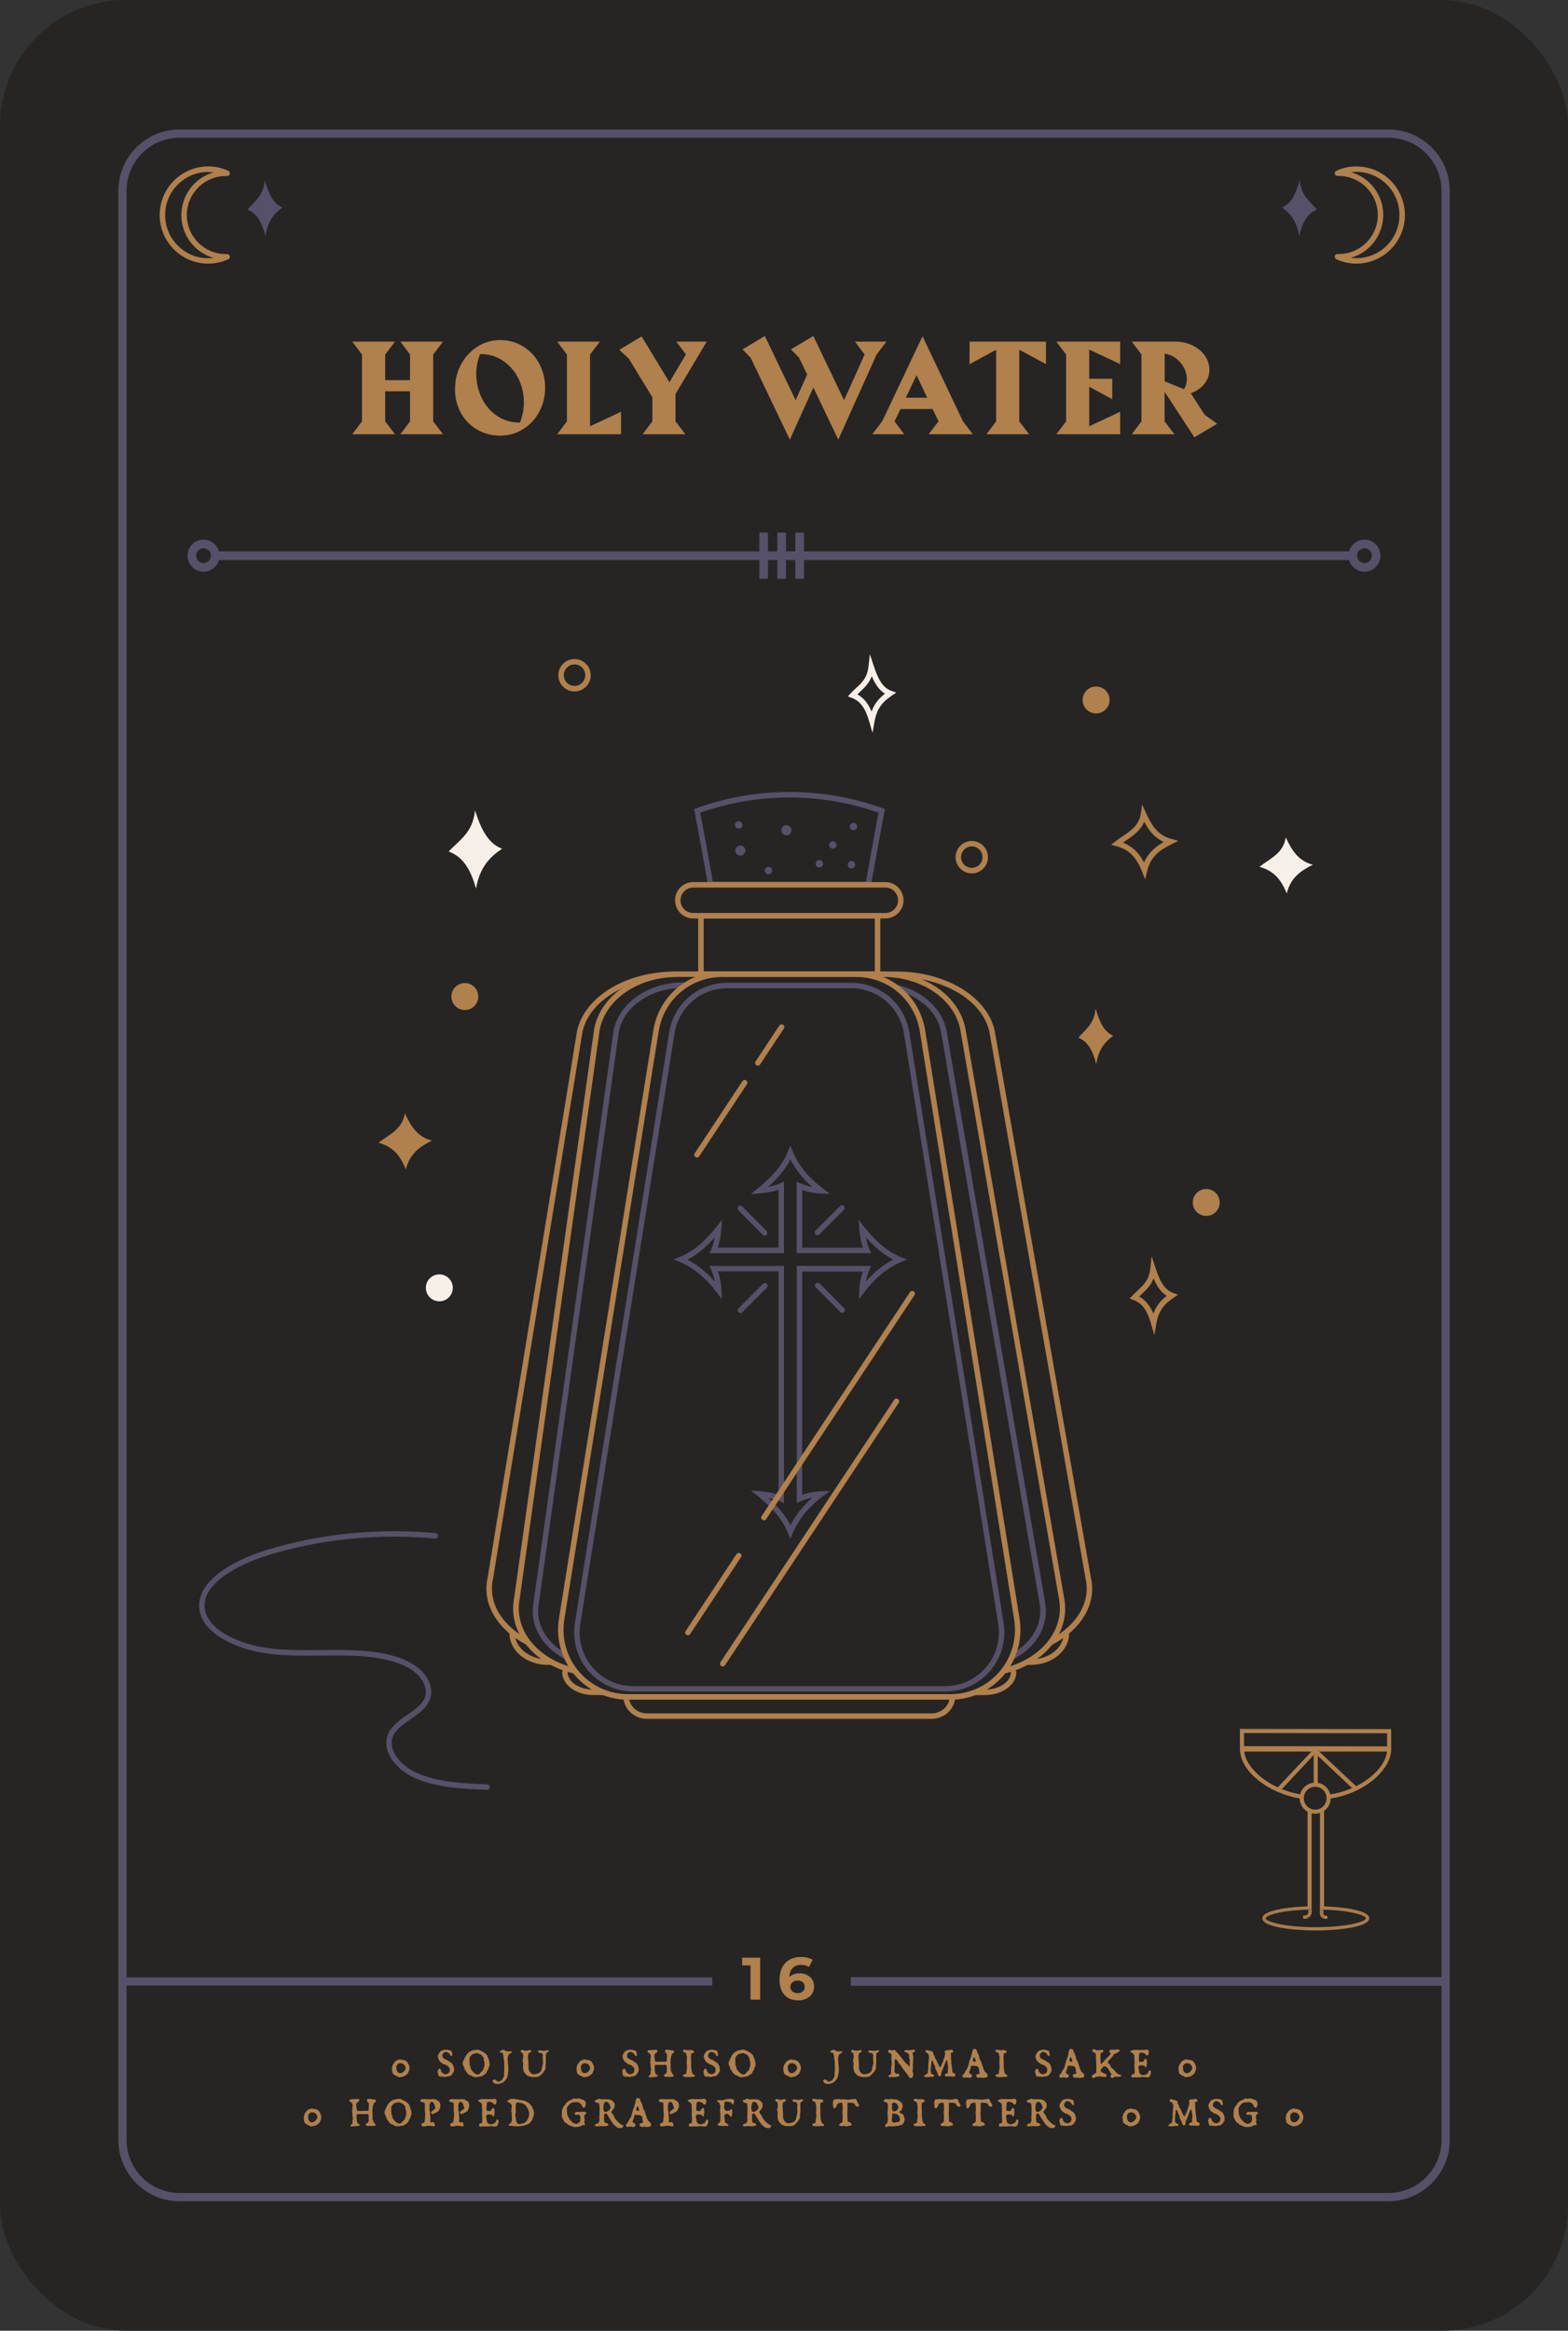 <?xml version="1.0" encoding="UTF-8"?><svg id="Layer_1" xmlns="http://www.w3.org/2000/svg" width="212" height="315" viewBox="0 0 212 315"><rect x="0" y="0" width="212" height="315" fill="#333333" stroke="none"/><defs><style>.cls-1{fill:#b0804d;}.cls-2{fill:#262524;}.cls-3{fill:#f7f0e8;}.cls-4{fill:#565068;}</style></defs><rect class="cls-2" x="0" width="212" height="315" rx="17" ry="17"/><path class="cls-4" d="M187.72,297.5H24.28c-4.56,0-8.28-3.72-8.28-8.29V25.79c0-4.57,3.71-8.29,8.28-8.29h163.45c4.56,0,8.28,3.72,8.28,8.29v263.41c0,4.57-3.71,8.29-8.28,8.29M24.28,18.61c-3.95,0-7.17,3.22-7.17,7.18v263.41c0,3.96,3.22,7.18,7.17,7.18h163.45c3.95,0,7.17-3.22,7.17-7.18V25.79c0-3.96-3.22-7.18-7.17-7.18H24.28Z"/><rect class="cls-4" x="28.7" y="74.52" width="153.97" height="1.17"/><path class="cls-4" d="M184.48,77.27c-1.19,0-2.16-.97-2.16-2.17s.97-2.17,2.16-2.17,2.16.97,2.16,2.17-.97,2.17-2.16,2.17M184.48,74.1c-.55,0-1,.45-1,1s.45,1,1,1,1-.45,1-1-.45-1-1-1"/><path class="cls-4" d="M27.52,77.27c-1.19,0-2.16-.97-2.16-2.17s.97-2.17,2.16-2.17,2.16.97,2.16,2.17-.97,2.17-2.16,2.17M27.52,74.1c-.55,0-1,.45-1,1s.45,1,1,1,1-.45,1-1-.45-1-1-1"/><rect class="cls-4" x="107.53" y="71.98" width="1.17" height="6.24"/><rect class="cls-4" x="105.1" y="71.98" width="1.17" height="6.24"/><rect class="cls-4" x="102.66" y="71.98" width="1.17" height="6.24"/><polygon class="cls-1" points="54.13 58.69 55.44 56.95 55.44 52.88 52.08 52.88 52.08 56.95 53.41 58.69 47.63 58.69 48.94 56.95 48.94 47.91 47.63 46.17 53.41 46.17 52.08 47.91 52.08 51.38 55.44 51.38 55.44 47.91 54.13 46.17 59.9 46.17 58.57 47.91 58.57 56.95 59.9 58.69 54.13 58.69"/><path class="cls-1" d="M73.7,52.41c0,.93-.16,1.79-.48,2.57-.32.79-.75,1.47-1.3,2.05-.55.58-1.19,1.03-1.93,1.36-.74.33-1.53.49-2.37.49s-1.64-.15-2.38-.46c-.74-.31-1.39-.74-1.94-1.29-.55-.55-.98-1.21-1.3-1.99-.32-.77-.48-1.62-.48-2.55s.16-1.8.48-2.6c.32-.81.75-1.51,1.3-2.1.55-.59,1.19-1.06,1.93-1.41.74-.34,1.54-.52,2.39-.52s1.63.16,2.37.48c.74.32,1.38.77,1.93,1.34.55.57.98,1.25,1.3,2.04.32.79.48,1.65.48,2.57M70.83,54.39c0-.82-.13-1.63-.4-2.41-.26-.78-.65-1.48-1.16-2.09-.51-.61-1.12-1.1-1.86-1.48-.73-.37-1.56-.56-2.49-.56-.35.84-.53,1.74-.53,2.69,0,.82.13,1.63.4,2.42.27.79.65,1.49,1.16,2.1.5.62,1.12,1.11,1.85,1.49.73.38,1.56.56,2.5.56.35-.89.53-1.79.53-2.72"/><polygon class="cls-1" points="75.34 58.69 76.65 56.95 76.65 47.91 75.34 46.17 81.11 46.17 79.78 47.91 79.78 57.61 83.97 55.65 83.97 58.69 75.34 58.69"/><polygon class="cls-1" points="91.33 53.26 91.33 56.95 92.66 58.69 86.89 58.69 88.2 56.95 88.2 53.68 85.01 48.46 83.73 47.28 86.75 45.47 90.51 51.66 92.74 47.89 91.43 46.17 95.55 46.17 91.33 53.26"/><polygon class="cls-1" points="118.52 47.91 113.34 59.42 109.97 52.37 106.79 59.42 101.48 48.33 100.39 47.22 103.41 45.41 107.57 54.09 109.13 50.62 108.03 48.33 106.94 47.22 109.97 45.41 114.12 54.09 116.9 47.91 115.59 46.17 119.85 46.17 118.52 47.91"/><path class="cls-1" d="M131.52,58.69h-5.96l1.33-1.74-.8-1.67h-4.34l-.8,1.67,1.3,1.74h-4.31l1.33-1.74,5.46-11.51,5.46,11.49,1.33,1.75ZM125.37,53.76l-1.45-3.05-1.45,3.05h2.9Z"/><polygon class="cls-1" points="137.81 47.27 137.81 56.95 139.14 58.69 133.37 58.69 134.68 56.95 134.68 47.27 131.09 49.22 131.09 46.17 141.42 46.17 141.42 49.21 137.81 47.27"/><polygon class="cls-1" points="142.82 58.69 144.14 56.95 144.14 47.91 142.82 46.17 151.45 46.17 151.45 49.21 147.27 47.25 147.27 51.19 150.38 51.19 150.38 53.95 147.27 52.27 147.27 57.61 151.45 55.65 151.45 58.69 142.82 58.69"/><path class="cls-1" d="M161.49,59.11l-4.03-6.16v4l1.33,1.74h-5.77l1.31-1.74v-9.04l-1.31-1.74h5.84c.71,0,1.35.11,1.92.32.57.21,1.06.5,1.47.85.41.35.72.76.94,1.22.22.46.33.93.33,1.41,0,.66-.21,1.27-.62,1.83-.41.56-1.04,1.02-1.9,1.36l1.89,2.91,1.67,1.2-3.06,1.83ZM160.46,51.21c0-.41-.08-.8-.23-1.18-.16-.38-.37-.73-.64-1.04-.27-.31-.59-.58-.95-.79-.36-.21-.75-.35-1.17-.41v3.75l2.61,1.06c.13-.22.23-.45.3-.68.06-.23.09-.47.09-.71"/><path class="cls-1" d="M54.7,278.43c.07.02.12.07.18.1.21.11.27.31.37.49.11.2.12.41.12.6,0,.04-.02.05-.02.05,0,.07-.02.13-.07.18-.02.02,0,.05,0,.08-.04.08-.1.16-.13.26-.04.13-.17.18-.28.25-.03.02-.05.05-.08.07l-.08.05c-.08.05-.16.07-.24.1-.1.04-.21.01-.33.07-.11.03-.21-.02-.33-.05-.03-.01-.06-.03-.1-.07-.08-.03-.15-.08-.23-.09-.11-.03-.16-.13-.26-.18h-.03s-.07-.07-.08-.09c-.1-.23-.1-.47-.12-.72-.01-.05,0-.11.02-.17.02-.05.03-.11.06-.16.03-.07.02-.15.05-.21.03-.07.13-.08.15-.15.09-.26.34-.38.58-.46.04,0,.07-.03.1-.05.07-.02.13,0,.21.02.18.03.34.05.52.09M54.05,278.84c-.05,0-.1.01-.14.03-.11.08-.21.17-.28.28-.05.15-.05.3-.03.44.02.18.07.37.21.51.02.01.05.03.07.03.09,0,.17.1.26.07.3-.05.54-.26.66-.52.05-.12.07-.25.02-.36-.08-.17-.18-.33-.34-.4-.12-.06-.25-.08-.36-.08h-.07Z"/><path class="cls-1" d="M59.26,277.66c.05-.07.08-.13.13-.2.02-.01.05-.03.05-.05s.02-.04.02-.05c.09-.14.23-.25.4-.25.02,0,.03-.04.07-.04.27-.08.51-.07.78,0,.1.03.18.07.28.1.04.02.07.05.08.08.04.07,0,.15.04.23.03.07.02.15.05.22.02.03,0,.08-.02.11-.07.12-.23.02-.28-.07-.06-.15-.16-.3-.33-.33-.02-.02-.04-.02-.05-.04-.09-.02-.18-.08-.28-.05-.05.02-.1.03-.15.07-.1.08-.18.18-.22.3-.03.08-.03.2,0,.28.09.25.37.36.61.45.08.03.13.08.21.13.02.02.04.05.05.05.01,0,.03.01.05.01.04.02.04.05.07.07.18.07.33.21.41.38.14.27.2.56.15.86-.15.28-.31.58-.61.69-.1.05-.22-.04-.31.02-.09.05-.18.08-.28.07-.27-.04-.51-.05-.76-.07-.02-.02-.07-.02-.08-.04-.03-.03-.05-.08-.07-.11-.02-.15-.05-.28-.1-.43-.02-.07,0-.13.02-.2.02-.01.04-.05.05-.07.02-.11.1-.23.22-.2.1.03.13.13.15.23.02.02.02.03.04.05v.07c.13.25.4.43.67.39.18-.04.34-.12.43-.28.1-.17.05-.35.04-.52-.08-.13-.18-.23-.31-.33-.15-.1-.3-.18-.49-.2l-.09-.05s-.05-.07-.08-.08c-.17-.08-.3-.2-.4-.34-.09-.15-.18-.28-.18-.45-.08-.12-.04-.27.03-.38.01-.02.02-.04.02-.05"/><path class="cls-1" d="M62.66,278.54v-.05c.05-.08.08-.15.12-.24.1-.15.14-.33.25-.49.17-.23.34-.44.61-.53.08-.09.19-.11.3-.12.15-.05.29-.05.45-.08.17-.04.36,0,.51.08.38.19.77.36,1.01.74.01.03.01.08.01.11.14.28.24.57.27.87.02.14.02.27-.01.41-.02.03-.05.06-.07.09-.06.2-.12.39-.24.56-.09.14-.12.3-.25.41-.09.07-.17.11-.27.17-.15.1-.31.19-.5.19h-.07c-.06.05-.15.02-.22.07-.1-.05-.19.03-.27,0-.03-.02-.06-.02-.09-.02-.01.02-.03.02-.05.02-.06-.04-.14-.07-.2-.05-.09-.09-.2-.16-.33-.21-.05,0-.09,0-.14-.01-.05-.04-.11-.07-.14-.11-.02-.05-.06-.09-.11-.11-.1-.07-.12-.18-.2-.25,0-.02-.02-.05-.02-.07-.05-.09-.12-.15-.19-.25-.03-.05-.02-.11-.03-.17-.02-.07-.05-.11-.07-.17-.08-.16-.17-.31-.17-.5,0-.09.05-.19.08-.28M63.51,279.12s.04.05.05.07c.04.12.08.25.08.39,0,.02.01.05.03.07.08.11.17.19.25.31.08.11.19.19.3.27.15.1.31.17.48.12.2-.05.25-.27.41-.38.05-.05.11-.08.14-.12.08-.12.12-.24.14-.37.01-.02.03-.05.05-.07.09-.31.12-.66-.02-.97-.05-.11-.02-.25-.05-.36-.07-.13-.17-.19-.24-.31-.01-.02-.03-.04-.05-.05-.03-.02-.05-.04-.08-.05-.12-.05-.25-.09-.36-.16-.07-.05-.16-.05-.22-.03-.02.02-.03.02-.05.03-.16.03-.33.01-.47.11-.14.1-.25.22-.34.34-.03.03-.05.09-.07.14-.03.24-.03.46,0,.69.02.11-.01.22,0,.33"/><path class="cls-1" d="M68.08,277.92c-.03-.11-.04-.24-.07-.34-.02-.08-.06-.14-.14-.16-.08,0-.18-.01-.25-.03-.05-.02-.1-.05-.06-.09.12-.12.25-.24.42-.27.15-.02.3.08.41.17.19.03.36.07.55.05.06-.02.11-.05.17-.03.03.01.07.01.08.05.02.11-.07.17-.14.22-.09.06-.2.09-.27.19-.05.08-.08.15-.11.23-.02.08.01.16-.02.22-.02.02-.02.04-.03.05-.02.05.01.11.03.16.03.27,0,.5.05.77.02.05.01.09.02.14.01.3.03.59-.02.89-.03.12-.03.27-.07.39-.03.11-.05.22-.09.31-.05.09-.11.19-.18.28-.14.15-.28.29-.46.37-.31.15-.66.23-.99.09-.08-.05-.17-.08-.22-.15-.03-.05-.05-.11-.08-.16-.03-.06.02-.12.07-.17.05-.03.11-.05.15-.06.09-.02.17.06.24.12h.03l.14.14s.05,0,.07.01c.11.02.22-.01.31-.05.12-.06.24-.14.31-.25,0-.02.01-.03.01-.05.11-.12.16-.27.21-.41.03-.07.03-.16-.02-.22.08-.46.06-.92.04-1.38,0-.09,0-.19,0-.28,0-.07,0-.12-.02-.19-.02-.08-.05-.15-.05-.24,0-.11,0-.23-.05-.34"/><path class="cls-1" d="M70.76,277.9c-.04-.16-.02-.3-.11-.43-.07-.08-.18-.08-.24-.16-.02-.04-.04-.07-.02-.09.05-.09.14-.24.27-.18.09.04.17.08.28.11.24.03.45-.03.68-.09.07.03.16.03.19.11.02.05.02.11-.02.15-.06.07-.15.1-.25.11-.02.02-.05.02-.07.05-.05.23-.11.43-.09.65.01.07.01.11.03.17.03.44.06.91.05,1.35.07.09.07.21.13.3.08.09.14.19.24.27.05.03.09.06.14.08.06.02.11.01.17.03.21.02.38-.06.59-.11.2-.04.32-.2.44-.36.05-.08.05-.16.06-.24.06-.25.12-.46.17-.72.03-.12,0-.24,0-.36-.05-.27,0-.54,0-.81-.06-.11-.12-.26-.27-.28-.11-.02-.22,0-.33-.06-.07-.04-.07-.11-.05-.17.03-.07.08-.11.14-.11.24,0,.46.05.7.07.08,0,.15-.05.24-.07.11-.02.2-.02.31,0,.05.02.05.08.04.11-.07.08-.13.15-.24.21-.06.02-.11.09-.12.15-.05.18,0,.33-.03.51,0,.11.02.21.01.31.01.18.02.35-.01.53,0,.06-.02.11-.03.17v.23c.02.11.02.24-.05.35-.03.06-.08.12-.12.2v.04s-.07.07-.09.09c-.04.05-.05.11-.1.14-.05.02-.07.05-.09.08-.02.02-.02.05-.04.06-.12.09-.22.21-.33.3-.16.11-.35.08-.52.14-.02,0-.05,0-.07-.02-.16-.03-.3.04-.46,0-.2-.05-.38-.11-.57-.17-.08-.05-.14-.13-.21-.19-.01-.03-.03-.07-.05-.08-.12-.08-.18-.18-.24-.31-.04-.08-.03-.16-.07-.24-.01-.09-.01-.19-.03-.29,0-.14-.02-.27.02-.41,0-.09.01-.17-.02-.27-.02-.06-.05-.12-.05-.19-.02-.06-.03-.12,0-.19.04-.08.05-.16.07-.24v-.24Z"/><path class="cls-1" d="M79.65,278.43c.07.02.12.07.18.1.21.11.27.31.37.49.11.2.12.41.12.6,0,.04-.02.05-.02.05,0,.07-.02.13-.07.18-.02.02,0,.05,0,.08-.04.08-.1.16-.13.26-.04.13-.17.18-.28.25-.04.02-.05.05-.08.07l-.08.05c-.08.05-.16.07-.24.1-.1.04-.21.01-.33.07-.11.03-.21-.02-.32-.05-.04-.01-.07-.03-.1-.07-.08-.03-.15-.08-.23-.09-.11-.03-.16-.13-.26-.18h-.03s-.07-.07-.08-.09c-.1-.23-.1-.47-.12-.72-.01-.05,0-.11.02-.17.02-.05.03-.11.06-.16.04-.07.02-.15.05-.21.03-.07.13-.08.15-.15.09-.26.34-.38.58-.46.04,0,.07-.03.1-.05.07-.02.13,0,.21.02.18.03.34.05.52.09M79,278.84c-.05,0-.1.01-.14.03-.11.08-.21.17-.28.28-.05.15-.05.3-.03.44.02.18.07.37.21.51.02.01.05.03.06.03.1,0,.17.1.26.07.3-.05.54-.26.66-.52.05-.12.07-.25.02-.36-.08-.17-.18-.33-.34-.4-.12-.06-.25-.08-.36-.08h-.07Z"/><path class="cls-1" d="M84.22,277.66c.05-.07.08-.13.13-.2.02-.01.05-.03.05-.05s.02-.04.02-.05c.09-.14.23-.25.4-.25.02,0,.03-.04.07-.04.27-.08.51-.07.78,0,.1.03.18.07.28.1.04.02.07.05.08.08.04.07,0,.15.04.23.03.07.02.15.05.22.02.03,0,.08-.02.11-.06.12-.23.02-.28-.07-.06-.15-.17-.3-.33-.33-.02-.02-.04-.02-.05-.04-.1-.02-.18-.08-.28-.05-.05.02-.1.03-.15.07-.1.08-.18.18-.22.3-.03.08-.03.2,0,.28.09.25.37.36.61.45.08.03.13.08.21.13.02.02.03.05.05.05.01,0,.03.01.05.01.04.02.04.05.07.07.18.07.33.21.41.38.14.27.2.56.15.86-.15.28-.31.58-.61.69-.1.05-.22-.04-.31.02-.09.05-.18.08-.28.07-.27-.04-.51-.05-.76-.07-.02-.02-.07-.02-.08-.04-.03-.03-.05-.08-.07-.11-.02-.15-.05-.28-.1-.43-.02-.07,0-.13.02-.2.02-.01.04-.05.05-.07.02-.11.1-.23.22-.2.1.03.13.13.15.23.02.02.02.03.04.05v.07c.13.25.4.43.67.39.18-.04.34-.12.43-.28.09-.17.05-.35.04-.52-.08-.13-.18-.23-.31-.33-.15-.1-.3-.18-.48-.2l-.09-.05s-.05-.07-.08-.08c-.17-.08-.3-.2-.4-.34-.1-.15-.18-.28-.18-.45-.08-.12-.04-.27.03-.38.01-.02.02-.04.02-.05"/><path class="cls-1" d="M88.32,277.05c.17-.05.34,0,.5,0,.17.1.04.31-.08.39-.15.02-.22.17-.25.28-.05.18,0,.37.05.56.02.07-.02.15,0,.22.02.04.04.07.07.1.05.04.1.04.17.05.08,0,.17-.02.25,0h.28c.25-.04.52.02.77-.02.02-.02.05-.05.07-.07.02-.17,0-.33.02-.49.04-.17,0-.32,0-.49-.1-.12-.28-.2-.24-.4.02-.08.05-.17.14-.17.32.01.64.07.96.12.1.01.12.15.1.23-.03.05-.07.12-.13.14-.07,0-.12.04-.14.08-.05.17-.12.33-.15.49-.01.05-.03.12-.03.17-.03.41-.01.8,0,1.19,0,.15,0,.3.03.44.02.02.02.03.04.05.02.1.07.2.12.31.04.08.15.14.2.23.07.12-.07.24-.18.22-.07-.01-.14-.01-.2,0-.19.04-.35-.03-.53,0-.02.02-.05.02-.07.02-.05-.03-.1,0-.15-.02-.05-.03-.12-.07-.15-.11-.03-.07-.03-.17.03-.21.14-.05.28-.12.32-.28.05-.2-.01-.39.02-.57,0-.1,0-.22-.02-.32,0-.04-.05-.08-.1-.1-.05-.02-.12-.02-.16-.03-.08-.02-.17.02-.24.02-.1,0-.2.02-.3-.02-.08-.02-.19,0-.27.03-.03,0-.07-.02-.1-.03-.05-.02-.1.03-.14.02-.08-.07-.2-.02-.27.05-.02.03-.02.08-.04.12-.02.28.02.56.05.84.02.02.02.04.03.05.04.15.12.27.29.31.08.03.07.14,0,.18-.07.04-.14.05-.2.05-.19.03-.37.05-.54.05-.12,0-.22.02-.34.02-.05-.02-.09-.02-.11-.07v-.09c.05-.12.21-.13.24-.23.05-.11.05-.22.02-.33-.04-.07.03-.15.05-.22,0-.13.02-.25-.02-.39-.01-.05-.02-.1-.03-.15-.02-.17.02-.32-.04-.49-.01-.09,0-.15.04-.24,0-.02.02-.05-.02-.08,0-.02,0-.04.02-.05,0-.02,0-.05-.02-.07-.02-.1.02-.19.05-.29.02-.12,0-.22-.03-.34-.04-.12-.12-.2-.24-.27-.08-.04-.17-.07-.18-.15,0-.05.02-.14.07-.17.07-.04.15-.04.22-.05.17-.04.33.02.49-.02"/><path class="cls-1" d="M92.81,277.84c-.02-.07.02-.15,0-.22-.04-.11-.11-.19-.19-.23-.05-.03-.12-.03-.17-.05-.08-.05-.13-.14-.1-.24.02-.07.08-.07.14-.08.2-.02.39.06.6.07.1,0,.22,0,.32-.05.15.04.31.07.43.19.04.22-.2.24-.35.32l-.05.05c-.04.12.03.24-.02.35-.03.07,0,.14,0,.21.05.43,0,.85.04,1.28.02.2.04.43.1.63.04.11.07.22.17.28.12.05.25.12.21.25-.05.1-.21.12-.32.08-.17-.02-.34.09-.51.02-.19.02-.4.05-.58-.02-.05-.02-.12-.02-.15-.07-.04-.05-.04-.12-.02-.17.03-.07.12-.09.19-.1.1-.02.24-.04.24-.14.04-.22,0-.46.1-.68-.02-.18.02-.35-.04-.54-.03-.22.05-.41,0-.63,0-.04.02-.07.02-.12,0-.14.02-.25-.03-.39"/><path class="cls-1" d="M95.21,277.66c.05-.07.08-.13.13-.2.02-.01.05-.03.05-.05s.02-.04.02-.05c.09-.14.23-.25.4-.25.02,0,.03-.04.06-.04.27-.08.51-.07.78,0,.1.03.18.07.28.1.04.02.07.05.08.08.03.07,0,.15.03.23.03.07.02.15.05.22.02.03,0,.08-.02.11-.07.12-.23.02-.28-.07-.07-.15-.16-.3-.33-.33-.02-.02-.04-.02-.05-.04-.09-.02-.18-.08-.28-.05-.05.02-.1.03-.15.07-.1.08-.18.18-.22.3-.03.08-.03.2,0,.28.09.25.37.36.62.45.08.03.13.08.21.13.02.02.04.05.05.05.01,0,.03.01.05.01.03.02.03.05.07.07.18.07.33.21.41.38.14.27.2.56.15.86-.15.28-.31.58-.61.69-.1.05-.22-.04-.31.02-.09.05-.18.08-.28.07-.27-.04-.51-.05-.76-.07-.02-.02-.07-.02-.08-.04-.03-.03-.05-.08-.07-.11-.02-.15-.05-.28-.1-.43-.02-.07,0-.13.02-.2.02-.01.04-.05.05-.07.02-.11.1-.23.22-.2.1.03.13.13.15.23.02.02.02.03.04.05v.07c.13.25.4.43.67.39.18-.04.34-.12.43-.28.09-.17.05-.35.04-.52-.08-.13-.18-.23-.31-.33-.15-.1-.3-.18-.48-.2l-.09-.05s-.05-.07-.08-.08c-.17-.08-.3-.2-.4-.34-.09-.15-.18-.28-.18-.45-.08-.12-.04-.27.03-.38.01-.02.02-.04.02-.05"/><path class="cls-1" d="M98.61,278.54v-.05c.05-.08.08-.15.12-.24.1-.15.14-.33.25-.49.17-.23.34-.44.61-.53.08-.09.19-.11.3-.12.15-.05.29-.05.45-.08.17-.04.36,0,.51.08.38.19.77.36,1.01.74.01.03.01.08.01.11.14.28.24.57.27.87.02.14.02.27-.01.41-.02.03-.05.06-.07.09-.06.2-.12.39-.24.56-.09.14-.12.3-.25.41-.09.07-.17.11-.27.17-.15.1-.31.19-.5.19h-.07c-.06.05-.15.02-.22.07-.1-.05-.19.03-.27,0-.03-.02-.06-.02-.09-.02-.01.02-.03.02-.05.02-.06-.04-.14-.07-.2-.05-.09-.09-.2-.16-.33-.21-.05,0-.09,0-.14-.01-.05-.04-.11-.07-.14-.11-.02-.05-.06-.09-.11-.11-.1-.07-.12-.18-.2-.25,0-.02-.02-.05-.02-.07-.05-.09-.12-.15-.19-.25-.03-.05-.02-.11-.03-.17-.02-.07-.05-.11-.07-.17-.08-.16-.17-.31-.17-.5,0-.09.05-.19.08-.28M99.45,279.12s.04.05.05.07c.04.12.08.25.08.39,0,.02.01.05.03.07.08.11.17.19.25.31.08.11.19.19.3.27.15.1.31.17.48.12.2-.05.25-.27.41-.38.05-.05.11-.08.14-.12.08-.12.12-.24.14-.37.01-.02.03-.05.05-.07.09-.31.12-.66-.02-.97-.05-.11-.02-.25-.05-.36-.07-.13-.17-.19-.24-.31-.01-.02-.03-.04-.05-.05-.03-.02-.05-.04-.08-.05-.12-.05-.25-.09-.36-.16-.07-.05-.16-.05-.22-.03-.02.02-.03.02-.05.03-.16.03-.33.01-.47.11-.14.1-.25.22-.34.34-.03.03-.05.09-.07.14-.03.24-.03.46,0,.69.02.11-.01.22,0,.33"/><path class="cls-1" d="M107.62,278.43c.07.02.12.07.18.1.21.11.27.31.37.49.11.2.12.41.12.6,0,.04-.02.05-.02.05,0,.07-.02.13-.07.18-.02.02,0,.05,0,.08-.04.08-.1.16-.13.26-.04.13-.17.18-.28.25-.04.02-.05.05-.08.07l-.08.05c-.08.05-.16.07-.24.1-.1.04-.21.01-.33.07-.11.03-.21-.02-.33-.05-.04-.01-.06-.03-.1-.07-.08-.03-.15-.08-.23-.09-.11-.03-.16-.13-.26-.18h-.03s-.07-.07-.08-.09c-.1-.23-.1-.47-.12-.72-.01-.05,0-.11.02-.17.02-.05.03-.11.06-.16.04-.07.02-.15.05-.21.03-.07.13-.08.15-.15.1-.26.34-.38.59-.46.04,0,.07-.03.1-.05.07-.02.13,0,.21.02.18.03.34.05.52.09M106.97,278.84c-.05,0-.1.01-.14.03-.11.08-.21.17-.28.28-.05.15-.05.3-.03.44.02.18.07.37.21.51.02.01.05.03.07.03.09,0,.16.1.26.07.3-.05.54-.26.66-.52.05-.12.07-.25.02-.36-.08-.17-.18-.33-.34-.4-.12-.06-.25-.08-.36-.08h-.07Z"/><path class="cls-1" d="M112.76,277.92c-.03-.11-.04-.24-.07-.34-.02-.08-.06-.14-.14-.16-.08,0-.18-.01-.25-.03-.05-.02-.09-.05-.06-.09.12-.12.25-.24.42-.27.15-.02.3.08.41.17.19.03.36.07.55.05.06-.02.11-.05.17-.03.03.01.07.01.08.05.02.11-.07.17-.14.22-.09.06-.2.09-.27.19-.05.08-.08.15-.11.23-.02.08.01.16-.02.22-.02.02-.02.04-.03.05-.02.05.01.11.03.16.03.27,0,.5.05.77.02.05.01.09.02.14.01.3.03.59-.02.89-.03.12-.03.27-.07.39-.03.11-.05.22-.09.31-.05.09-.11.19-.18.28-.14.15-.28.29-.45.37-.31.15-.66.23-.99.09-.08-.05-.16-.08-.22-.15-.03-.05-.05-.11-.08-.16-.03-.06.02-.12.07-.17.05-.03.11-.05.15-.06.1-.02.17.06.24.12h.03l.14.14s.05,0,.07.01c.11.02.22-.01.31-.05.12-.06.24-.14.31-.25,0-.02.01-.03.01-.05.11-.12.16-.27.21-.41.03-.07.03-.16-.02-.22.08-.46.06-.92.04-1.38,0-.09,0-.19,0-.28,0-.07,0-.12-.02-.19-.02-.08-.05-.15-.05-.24,0-.11,0-.23-.05-.34"/><path class="cls-1" d="M115.44,277.9c-.04-.16-.02-.3-.11-.43-.07-.08-.18-.08-.24-.16-.02-.04-.04-.07-.02-.09.05-.09.14-.24.27-.18.09.04.17.08.28.11.24.03.45-.03.68-.09.07.03.16.03.19.11.02.05.02.11-.02.15-.06.07-.15.1-.25.11-.02.02-.05.02-.07.05-.05.23-.11.43-.09.65.01.07.01.11.03.17.03.44.06.91.05,1.35.07.09.07.21.13.3.08.09.14.19.24.27.05.03.09.06.14.08.06.02.11.01.17.03.21.02.38-.06.58-.11.2-.04.32-.2.44-.36.05-.08.05-.16.06-.24.06-.25.12-.46.17-.72.03-.12,0-.24,0-.36-.05-.27,0-.54,0-.81-.06-.11-.12-.26-.27-.28-.11-.02-.22,0-.33-.06-.07-.04-.07-.11-.05-.17.03-.07.08-.11.14-.11.24,0,.45.05.7.07.08,0,.15-.05.24-.07.11-.02.2-.02.31,0,.05.02.05.08.04.11-.07.08-.13.15-.24.21-.06.02-.11.09-.12.15-.05.18,0,.33-.03.51,0,.11.02.21.01.31.01.18.02.35-.01.53,0,.06-.02.11-.03.17v.23c.02.11.02.24-.05.35-.03.06-.08.12-.12.2v.04s-.07.07-.1.09c-.03.05-.05.11-.09.14-.05.02-.07.05-.1.08-.02.02-.02.05-.03.06-.12.09-.22.21-.33.3-.16.11-.35.08-.52.14-.02,0-.05,0-.07-.02-.16-.03-.3.04-.46,0-.2-.05-.38-.11-.57-.17-.08-.05-.14-.13-.21-.19-.01-.03-.03-.07-.05-.08-.12-.08-.18-.18-.24-.31-.04-.08-.03-.16-.07-.24-.01-.09-.01-.19-.03-.29,0-.14-.02-.27.02-.41,0-.09.01-.17-.02-.27-.02-.06-.05-.12-.05-.19-.02-.06-.03-.12,0-.19.04-.08.05-.16.07-.24v-.24Z"/><path class="cls-1" d="M120.53,277.66c-.02-.12-.14-.17-.27-.19-.07-.02-.12-.07-.14-.14l-.05-.05c-.03-.12.08-.21.17-.23.12-.05.25,0,.34.09.11-.04.22-.12.34-.09.07.02.12.07.17.11.09.07.1.18.18.25.07.03.14.08.19.15.14.25.34.41.51.63,0,.02.01.04.01.05.19.25.37.48.6.68.08.07.17.14.25.22.04.05.04.11.09.14.03.02.08,0,.08-.03v-.33c-.03-.19.02-.37,0-.56-.12-.23-.1-.46-.1-.7-.1-.17-.29-.25-.48-.31-.07-.03-.17-.08-.15-.17,0-.05.09-.08.14-.12.04-.02.05,0,.09,0,.05-.02.12.02.17.02.31.03.61-.02.92-.07.08-.01.12.09.12.17-.02.04-.02.11-.07.12-.04.02-.05.04-.09.05-.02,0-.04.02-.05.02-.09.07-.15.15-.12.25.04.07.04.14.07.21.04.12-.02.22.02.34v.12c-.02.11-.05.21,0,.31-.03.15-.04.31-.05.46-.02.27.05.54-.04.82-.01.05.04.12.05.17.02.07.02.15.03.22.04.17-.02.33-.1.48-.07.08-.17.1-.26.1-.07-.02-.14-.04-.16-.1-.04-.07-.07-.12-.11-.17-.15-.24-.34-.43-.49-.68-.09-.1-.17-.19-.24-.29-.05-.07-.08-.12-.11-.19-.01-.05-.08-.08-.12-.14-.07-.22-.27-.3-.39-.49-.02-.05-.04-.1-.05-.14-.1-.1-.17-.24-.29-.34-.05-.03-.12-.05-.12,0-.06.21-.08.41-.05.62.02.17-.05.33-.02.48.03.08.01.17,0,.25-.02.1-.04.18-.02.27.01.07.04.14.08.18v.04c.14.17.36.1.53.14.05.1.09.23.02.33-.1.04-.22.02-.32.07-.15.04-.31.02-.46.05-.05,0-.1-.05-.15-.05-.04,0-.07.05-.1.05-.07-.04-.14.02-.21,0-.07-.04-.15-.05-.2-.12.01-.19.27-.21.35-.36.05-.39-.05-.8.1-1.17,0-.19,0-.38-.03-.58-.05-.3.01-.56-.03-.85"/><path class="cls-1" d="M125.55,277.68c-.03-.07-.07-.14-.13-.18-.09-.05-.21-.07-.27-.16-.05-.09-.01-.24.07-.27.07-.03.16,0,.22.02.02.01.03.01.05.03.11.03.24.02.35.07.02.02.03.02.05.03.08.04.21.02.26.1.05.11,0,.24.07.35.11.16.18.32.22.52.01.03.05.06.08.09,0,.02.02.03.02.05s.03.04.05.05c.04.1.08.19.11.31.02.02.04.05.05.06.04.08.05.16.11.23.05.08.07.18.13.25v.04s.08.13.15.09c.09-.07.09-.19.14-.27.1-.16.15-.34.23-.5.04-.05.02-.12.04-.17l.09-.24v-.07s.02-.04.03-.05c.02-.07.04-.11.07-.18v-.05c.06-.11.02-.24.05-.35-.12-.11-.07-.29.08-.35h.05c.07-.05.13-.07.2-.05.08,0,.18.01.25-.02.1-.02.21-.07.33-.04.08.04.11.1.16.17.05.09-.02.19-.11.22-.08.01-.18.03-.21.11-.02.05.02.09.03.14.02.07,0,.13,0,.2.02.09.04.2,0,.29-.02.09.02.18.04.27.02.16,0,.31,0,.47.06.05.05.15.05.21.03.17.05.34.07.5l.05.47s.03.07.06.08c.11.03.26.03.3.16.04.1.04.2-.01.29-.21.1-.47.05-.69.02h-.08c-.18.02-.34.02-.51-.02-.1-.03-.11-.12-.1-.21.05-.13.18-.14.29-.18.03-.02.06-.03.08-.06.02-.03.04-.08.05-.11.02-.05-.01-.11-.03-.16,0-.08,0-.16.02-.24.05-.13,0-.25.03-.39.02-.07-.02-.13-.05-.18-.03-.13,0-.27-.05-.4-.02-.07-.02-.16-.07-.23h-.05c-.1.09-.13.23-.16.35-.02.01-.03.05-.05.07-.03.12-.09.25-.14.39-.04.07-.05.14-.07.21-.02.02-.02.04-.03.05-.05.17-.15.31-.21.46-.07.17-.03.37-.08.54-.02.05-.08.05-.13.05-.02,0-.02.03-.04.03-.24.01-.26-.29-.32-.45-.07-.18-.16-.34-.24-.5-.07-.13-.05-.27-.09-.4-.02-.02-.04-.05-.05-.07-.08-.18-.15-.36-.21-.55-.01-.04-.05-.08-.08-.1-.02,0-.05-.01-.07-.01-.04.01-.05.03-.07.07-.03.16.03.3-.02.45-.03.09-.04.21-.05.3-.01.28-.07.55.02.84,0,.03.05.07.08.09.13.08.37.11.34.33l-.05.05c-.1.03-.21.02-.3.05-.04,0-.08-.03-.11-.02l-.33.05c-.16.03-.32-.03-.5-.03-.07-.02-.08-.08-.07-.13.03-.05.08-.11.13-.14.1-.05.18-.1.27-.15.07-.05.09-.12.11-.19.02-.2.02-.39.07-.58v-.15c-.05-.39.05-.77.08-1.16.01-.17,0-.34-.04-.52"/><path class="cls-1" d="M131.4,277.63c.03-.07,0-.14.02-.2.03-.11.04-.19.07-.3.01-.05.05-.08.07-.14.04-.05.1-.07.15-.08.09-.02.15.02.22.04.08.05.13.14.15.24.03.17.14.29.2.43,0,.04.02.07.02.11l.05.07c.07.21.05.43.17.62.07.07.12.15.14.24.12.37.25.72.36,1.08.02.04.06.08.08.12,0,.03.02.05.02.08.04.09.14.14.22.19.18.14.29.43.1.6-.09.05-.19.07-.27.07-.15.02-.31.04-.46,0-.03,0-.11-.05-.14-.04-.12.09-.27.07-.39.02-.12-.04-.22-.17-.19-.33.02-.05.05-.1.11-.12.1-.02.2-.04.31-.07.1-.02.03-.15,0-.24,0-.04.01-.07,0-.1-.04-.05-.05-.09-.04-.14v-.15c-.04-.14-.09-.27-.21-.34-.15-.1-.32-.07-.5-.09-.1-.01-.18,0-.29-.02-.04,0-.07.04-.08.07-.04.07-.02.14-.04.19-.04.05-.02.14-.04.18-.05.11-.1.19-.12.31-.02.02-.02.04-.04.05-.02.05-.02.12,0,.17.07.14.24.15.34.27.04.05.05.12.04.17-.04.09-.09.17-.17.21-.02,0-.04,0-.05.02-.12.02-.24-.04-.36-.05-.05,0-.11.02-.14,0h-.18c-.07.02-.14.02-.19.07-.12-.09-.24-.17-.21-.33.12-.12.22-.24.31-.38l.05-.14c.07-.12.14-.24.22-.36.04-.03.07-.07.09-.1.14-.36.2-.74.31-1.11.01-.05.07-.1.08-.17.06-.22.14-.41.19-.62M131.62,278.62c.07.04.17.04.24,0,.12-.1.04-.29-.05-.41v-.05c-.03-.05-.07-.14-.12-.11-.1.05-.14.19-.14.31,0,.09-.04.21.07.26"/><path class="cls-1" d="M135.07,277.84c-.02-.07.02-.15,0-.22-.04-.11-.11-.19-.19-.23-.05-.03-.12-.03-.17-.05-.08-.05-.13-.14-.1-.24.02-.07.08-.07.14-.08.2-.02.39.06.6.07.1,0,.22,0,.32-.05.15.04.31.07.43.19.03.22-.2.24-.35.32l-.05.05c-.04.12.04.24-.02.35-.03.07,0,.14,0,.21.05.43,0,.85.04,1.28.02.2.04.43.1.63.04.11.07.22.17.28.12.05.25.12.21.25-.05.1-.21.12-.32.08-.17-.02-.34.09-.51.02-.19.02-.4.05-.58-.02-.05-.02-.12-.02-.15-.07-.03-.05-.03-.12-.02-.17.03-.07.12-.09.19-.1.1-.02.24-.04.24-.14.03-.22,0-.46.1-.68-.02-.18.02-.35-.03-.54-.03-.22.05-.41,0-.63,0-.04.02-.07.02-.12,0-.14.02-.25-.03-.39"/><path class="cls-1" d="M140.05,277.66c.05-.07.08-.13.13-.2.02-.01.05-.03.05-.05s.02-.04.02-.05c.09-.14.23-.25.4-.25.02,0,.03-.04.06-.04.27-.08.51-.07.78,0,.1.03.18.07.28.1.04.02.07.05.08.08.03.07,0,.15.03.23.03.07.02.15.05.22.02.03,0,.08-.02.11-.07.12-.23.02-.28-.07-.07-.15-.16-.3-.33-.33-.02-.02-.04-.02-.05-.04-.09-.02-.18-.08-.28-.05-.05.02-.1.03-.15.07-.1.08-.18.18-.22.3-.03.08-.03.2,0,.28.09.25.37.36.62.45.08.03.13.08.21.13.02.02.04.05.05.05.01,0,.03.01.05.01.03.02.03.05.07.07.18.07.33.21.41.38.14.27.2.56.15.86-.15.28-.31.58-.61.69-.1.05-.22-.04-.31.02-.09.05-.18.08-.28.07-.27-.04-.51-.05-.76-.07-.02-.02-.07-.02-.08-.04-.03-.03-.05-.08-.07-.11-.02-.15-.05-.28-.1-.43-.02-.07,0-.13.02-.2.02-.01.04-.05.05-.07.02-.11.1-.23.22-.2.1.03.13.13.15.23.02.02.02.03.04.05v.07c.13.25.4.43.67.39.18-.04.34-.12.43-.28.09-.17.05-.35.04-.52-.08-.13-.18-.23-.31-.33-.15-.1-.3-.18-.48-.2l-.09-.05s-.05-.07-.08-.08c-.17-.08-.3-.2-.4-.34-.09-.15-.18-.28-.18-.45-.08-.12-.04-.27.03-.38.01-.02.02-.04.02-.05"/><path class="cls-1" d="M144.45,277.63c.04-.07,0-.14.02-.2.03-.11.03-.19.07-.3.01-.05.05-.08.07-.14.04-.05.1-.07.15-.08.09-.02.15.02.23.04.08.05.13.14.15.24.03.17.14.29.2.43,0,.04.02.07.02.11l.05.07c.07.21.05.43.17.62.07.07.12.15.14.24.12.37.25.72.36,1.08.02.04.06.08.08.12,0,.03.02.05.02.08.03.09.14.14.22.19.18.14.29.43.1.6-.09.05-.19.07-.27.07-.15.02-.31.04-.46,0-.03,0-.11-.05-.14-.04-.12.09-.27.07-.39.02-.12-.04-.23-.17-.19-.33.02-.05.05-.1.11-.12.1-.02.2-.04.31-.07.1-.02.03-.15,0-.24,0-.04.01-.07,0-.1-.03-.05-.05-.09-.03-.14v-.15c-.04-.14-.09-.27-.21-.34-.15-.1-.32-.07-.5-.09-.1-.01-.18,0-.29-.02-.04,0-.07.04-.08.07-.04.07-.02.14-.04.19-.03.05-.02.14-.03.18-.05.11-.1.19-.12.31-.02.02-.02.04-.04.05-.02.05-.02.12,0,.17.07.14.24.15.34.27.03.05.05.12.03.17-.03.09-.09.17-.17.21-.02,0-.04,0-.05.02-.12.02-.24-.04-.36-.05-.05,0-.11.02-.14,0h-.18c-.07.02-.14.02-.19.07-.12-.09-.24-.17-.21-.33.12-.12.22-.24.31-.38l.05-.14c.07-.12.14-.24.22-.36.04-.03.07-.07.09-.1.14-.36.2-.74.31-1.11.01-.05.07-.1.08-.17.06-.22.14-.41.19-.62M144.68,278.62c.07.04.17.04.24,0,.12-.1.03-.29-.05-.41v-.05c-.03-.05-.07-.14-.12-.11-.1.05-.14.19-.14.31,0,.09-.04.21.07.26"/><path class="cls-1" d="M148.19,278.22c0-.22-.03-.4-.02-.6-.07-.18-.23-.24-.4-.3-.08-.05-.1-.15-.07-.24.02-.05.05-.07.1-.1.17-.08.34.04.47.12.11-.02.23.02.35-.02.1-.02.2-.05.3-.05.07.01.15.02.22.06.05.04.05.12.04.17-.04.1-.17.14-.27.17-.05.03-.09.1-.12.15-.02.04,0,.07,0,.1-.04.41.05.81.01,1.22,0,.02.04.05.05.05.25-.19.43-.4.62-.63.21-.24.45-.4.64-.67.04-.07.04-.15,0-.22-.07-.07-.17-.14-.15-.24.03-.07.08-.12.15-.15.1-.03.2,0,.3-.03.09,0,.15-.02.24.02.14.01.25-.04.39-.05.15-.02.37.02.33.2-.01.04-.03.07-.07.08-.17.07-.27.21-.44.27-.05.02-.12.02-.17.04-.14.08-.18.23-.29.37-.17.22-.32.39-.52.58-.05.06-.13.14-.1.22.08.15.24.23.32.39.05.1.08.21.14.28.11.17.3.24.44.39.08.12.15.24.27.32.08.05.12.14.19.18.1.05.22.07.34.1.03.02.08.05.1.08.01.04,0,.09-.02.12-.08.08-.22.08-.32.05-.15.05-.34.02-.49.02-.08-.02-.13.08-.2.12-.04.01-.07.01-.1.03-.12.02-.27-.02-.3-.12-.07-.12.04-.2.1-.3.02-.04.02-.07,0-.12-.02-.03-.05-.06-.08-.1-.14-.2-.22-.4-.36-.6-.07-.1-.15-.19-.24-.24-.09-.05-.2-.12-.3-.07-.15.08-.25.22-.37.35-.02.05-.04.1-.07.15-.07.12.05.24.15.3.21.14.54.15.64.39.07.17-.12.23-.25.27-.05,0-.08-.02-.14-.04-.17-.02-.33-.02-.5-.07-.1-.02-.22.02-.32.05-.07.02-.14-.01-.18,0-.05.02-.1.05-.15.07-.02.02-.03.02-.05.04-.14.05-.36.1-.41-.09-.01-.1.05-.2.14-.27.1-.07.2-.14.3-.2.05-.02.1-.02.14-.07.02-.05.05-.1.04-.17-.04-.17-.02-.32,0-.49v-.08c-.04-.18,0-.35-.02-.54-.02-.08-.04-.17-.02-.25,0-.1,0-.22-.02-.32v-.09Z"/><path class="cls-1" d="M153.34,277.74c-.05-.14-.2-.22-.32-.32-.04-.02-.08-.03-.12-.05-.02,0-.05-.02-.07-.02-.05-.06.02-.14.07-.17.14-.07.27-.09.4-.14.22.02.44-.02.65.02.05,0,.09-.02.14-.02.05.02.08.05.14.04.12-.05.23-.05.35-.02.1.03.2-.02.3-.04.1-.02.22-.04.32.04.21.12.11.41.07.62-.02.02-.03.05-.05.07-.08.02-.16.07-.25,0-.06-.07-.1-.15-.18-.2-.05-.02-.08-.05-.14-.07-.13-.01-.27-.11-.4-.08-.09.04-.17.07-.22.15-.02.03-.04.07-.02.1.02.17-.02.31-.03.49v.05c-.02.14,0,.25.02.39.02.02.04.05.05.05.15.02.3.07.45.02.03-.02.08-.04.1-.07.05-.11.12-.23.22-.31.03-.02.1-.02.13,0,.07.03.07.09.1.17.02.05,0,.12,0,.17.05.22,0,.42-.03.62,0,.08-.09.23-.19.15-.05-.05-.01-.17-.08-.18-.2-.05-.4-.11-.6-.07-.15.04-.27.2-.2.39.01.08.01.17.05.25.02.12,0,.24.04.34.05.1.13.22.23.27.08.04.17.05.25.07.08.02.18,0,.27-.03.1-.04.2-.09.3-.12.05-.04.08-.1.12-.15.03-.07.05-.13.1-.18v-.03c.03-.07.08-.12.15-.15.22.08.15.37.1.55,0,.07-.06.12-.08.2-.12.34-.52.2-.8.17-.15-.02-.32,0-.47.03-.18.05-.37-.03-.57.02-.02,0-.05,0-.07-.02-.07-.02-.14.02-.19.02-.1.01-.23.02-.33-.02-.02-.02-.05-.02-.07-.05-.04-.14.01-.3.15-.36.05-.02.12,0,.17-.01.02-.02.05-.02.07-.05.08-.35.03-.69.01-1.02,0-.12-.03-.22,0-.34.05-.27-.03-.52-.01-.79,0-.12.02-.24-.02-.35"/><path class="cls-1" d="M161.05,278.43c.07.02.12.07.18.1.21.11.27.31.37.49.11.2.12.41.12.6,0,.04-.02.05-.02.05,0,.07-.02.13-.07.18-.02.02,0,.05,0,.08-.04.08-.1.16-.13.26-.04.13-.17.18-.28.25-.03.02-.05.05-.08.07l-.08.05c-.08.05-.16.07-.24.1-.1.04-.21.01-.33.07-.11.03-.21-.02-.33-.05-.03-.01-.06-.03-.1-.07-.08-.03-.15-.08-.23-.09-.11-.03-.16-.13-.26-.18h-.03s-.07-.07-.08-.09c-.1-.23-.1-.47-.12-.72-.01-.05,0-.11.02-.17.02-.05.03-.11.06-.16.03-.07.02-.15.05-.21.03-.07.13-.08.15-.15.09-.26.34-.38.58-.46.04,0,.07-.03.1-.05.07-.02.13,0,.21.02.18.03.34.05.52.09M160.4,278.84c-.05,0-.1.01-.14.03-.11.08-.21.17-.28.28-.05.15-.05.3-.03.44.02.18.07.37.21.51.02.01.05.03.07.03.09,0,.17.1.26.07.3-.05.54-.26.66-.52.05-.12.07-.25.02-.36-.08-.17-.18-.33-.34-.4-.12-.06-.25-.08-.36-.08h-.07Z"/><path class="cls-1" d="M42.77,285.07c.07.02.12.07.18.1.21.11.27.31.37.49.11.2.12.41.12.6,0,.04-.02.05-.02.05,0,.07-.02.13-.07.18-.02.02,0,.05,0,.08-.04.08-.1.16-.13.26-.04.13-.17.18-.28.25-.04.02-.05.05-.08.07l-.08.05c-.08.05-.16.07-.24.1-.1.04-.21.01-.33.07-.11.03-.21-.02-.32-.05-.04-.01-.07-.03-.1-.07-.08-.03-.15-.08-.23-.09-.11-.03-.16-.13-.26-.18h-.03s-.07-.07-.08-.09c-.1-.23-.1-.47-.12-.72-.01-.05,0-.11.02-.17.02-.05.03-.11.06-.16.04-.07.02-.15.05-.21.03-.07.13-.08.15-.15.09-.26.34-.38.58-.46.04,0,.07-.03.1-.05.07-.02.13,0,.21.02.18.03.34.05.52.09M42.12,285.48c-.05,0-.1.01-.14.03-.11.08-.21.17-.28.28-.05.15-.05.3-.03.44.02.18.07.37.21.51.02.01.05.03.06.03.1,0,.17.1.26.07.3-.05.54-.26.66-.52.05-.12.07-.25.02-.36-.08-.17-.18-.33-.34-.4-.12-.06-.25-.08-.36-.08h-.07Z"/><path class="cls-1" d="M48.01,283.69c.17-.05.34,0,.5,0,.17.1.04.31-.08.39-.15.02-.22.17-.25.28-.05.18,0,.37.05.56.02.07-.02.15,0,.22.02.04.03.07.07.1.05.04.1.04.17.05.08,0,.17-.02.25,0h.28c.25-.04.52.02.77-.02.02-.02.05-.05.07-.07.02-.17,0-.33.02-.49.04-.17,0-.32,0-.49-.1-.12-.28-.2-.24-.4.02-.08.05-.17.14-.17.32.01.64.07.96.12.1.01.12.15.1.23-.03.05-.07.12-.13.14-.07,0-.12.04-.14.08-.05.17-.12.33-.15.49-.01.05-.03.12-.03.17-.03.41-.01.8,0,1.19,0,.15,0,.3.03.44.02.02.02.03.04.05.02.1.07.2.12.31.04.08.15.14.2.23.07.12-.07.24-.18.22-.07-.01-.14-.01-.2,0-.19.04-.35-.03-.53,0-.02.02-.05.02-.07.02-.05-.03-.1,0-.15-.02-.05-.03-.12-.07-.15-.11-.03-.07-.03-.17.03-.21.14-.05.28-.12.32-.28.05-.2-.01-.39.02-.57,0-.1,0-.22-.02-.32,0-.04-.05-.08-.1-.1-.05-.02-.12-.02-.16-.03-.08-.02-.17.02-.24.02-.1,0-.2.02-.3-.02-.08-.02-.19,0-.27.03-.03,0-.07-.02-.1-.03-.05-.02-.1.03-.14.02-.08-.07-.2-.02-.27.05-.02.03-.02.08-.04.12-.02.28.02.56.05.84.02.02.02.04.03.05.03.15.12.27.29.31.08.03.07.14,0,.18-.07.04-.14.05-.2.05-.19.03-.37.05-.54.05-.12,0-.22.02-.34.02-.05-.02-.09-.02-.11-.07v-.09c.05-.12.21-.13.24-.23.05-.11.05-.22.02-.33-.04-.07.03-.15.05-.22,0-.13.02-.25-.02-.39-.01-.05-.02-.1-.03-.15-.02-.17.02-.32-.04-.49-.01-.09,0-.15.04-.24,0-.02.02-.05-.02-.08,0-.02,0-.04.02-.05,0-.02,0-.05-.02-.07-.02-.1.02-.19.05-.29.02-.12,0-.22-.03-.34-.04-.12-.12-.2-.24-.27-.08-.04-.17-.07-.18-.15,0-.05.02-.14.07-.17.07-.04.15-.04.22-.05.17-.04.33.02.49-.02"/><path class="cls-1" d="M52.08,285.18v-.05c.05-.08.08-.15.12-.24.09-.15.14-.33.25-.49.16-.23.34-.44.61-.53.08-.09.19-.11.3-.12.15-.05.3-.05.46-.08.17-.04.36,0,.51.08.38.19.77.36,1.01.74.01.03.01.08.01.11.14.28.24.57.27.87.02.14.02.27-.01.41-.02.03-.05.06-.07.09-.06.2-.12.39-.24.56-.09.14-.12.3-.25.41-.09.07-.17.11-.27.17-.15.1-.31.19-.5.19h-.07c-.06.05-.15.02-.22.07-.09-.05-.19.03-.27,0-.03-.02-.06-.02-.09-.02-.01.02-.03.02-.05.02-.06-.04-.14-.07-.2-.05-.09-.09-.2-.16-.33-.21-.05,0-.09,0-.14-.01-.05-.04-.11-.07-.14-.11-.02-.05-.06-.09-.11-.11-.09-.07-.12-.18-.2-.25,0-.02-.02-.05-.02-.07-.05-.09-.12-.15-.19-.25-.03-.05-.02-.11-.03-.17-.02-.07-.05-.11-.07-.17-.08-.16-.17-.31-.17-.5,0-.09.05-.19.08-.28M52.93,285.76s.04.05.05.07c.04.12.08.25.08.39,0,.02.01.05.03.07.08.11.16.19.25.31.08.11.19.19.3.27.15.1.31.17.48.12.2-.05.25-.27.41-.38.05-.05.11-.08.14-.12.08-.12.12-.24.14-.37.01-.02.03-.05.05-.07.09-.31.12-.66-.02-.97-.05-.11-.02-.25-.05-.36-.07-.13-.17-.19-.24-.31-.01-.02-.03-.04-.05-.05-.03-.02-.05-.04-.08-.05-.12-.05-.25-.09-.36-.16-.07-.05-.16-.05-.22-.03-.02.02-.03.02-.05.03-.16.03-.33.01-.47.11-.14.1-.25.22-.34.34-.03.03-.05.09-.07.14-.03.24-.03.46,0,.69.02.11-.01.22,0,.33"/><path class="cls-1" d="M58.83,283.7c.1.02.17.08.24.15.08.08.2.08.28.16.05.07.09.11.12.19.04.09.07.2.07.3.03.27-.11.52-.21.76-.19.17-.41.3-.66.38-.05.02-.1.07-.14.08-.08.02-.15-.03-.2-.09-.03-.06-.03-.12-.02-.19.01-.05.07-.09.11-.12.09-.06.15-.14.24-.2.01,0,.03-.02.05-.02.1-.07.21-.16.15-.28-.06-.14-.11-.3-.15-.46-.03-.09-.09-.18-.18-.24-.09-.07-.19-.07-.28-.02-.05.04-.08.08-.11.13-.08.2-.11.44-.05.65-.07.12-.03.25,0,.38.02.09.07.18.09.3-.07.09-.05.21-.02.31.03.21,0,.4.05.6-.05.08-.05.18-.03.27.01.05.05.09.09.11.06.02.11-.03.17-.05.14-.03.3.08.31.24,0,.02.02.05.04.07.01.05-.02.09,0,.12v.09s-.04.05-.05.05c-.18-.01-.37-.04-.54-.06-.24-.03-.47-.02-.69.06h-.09c-.11-.03-.22.07-.31-.01h-.03c-.11-.07-.11-.21-.08-.32.05-.09.16-.11.27-.14.03,0,.07-.01.08-.05.03-.09.07-.17.09-.28.02-.15,0-.28.03-.44.05-.22.02-.43,0-.63-.04-.37-.02-.74-.03-1.12v-.12c-.05-.14-.22-.11-.35-.15-.01-.02-.05-.05-.06-.05-.13.01-.24-.08-.21-.21.03-.07.09-.09.16-.12.05-.02.11-.02.17-.04.2-.01.43.02.63.02.18,0,.35,0,.52,0s.35-.04.52.02"/><path class="cls-1" d="M62.73,283.7c.09.02.17.08.24.15.08.08.2.08.28.16.05.07.09.11.12.19.04.09.07.2.07.3.03.27-.11.52-.21.76-.19.17-.41.3-.66.38-.05.02-.09.07-.14.08-.08.02-.15-.03-.2-.09-.04-.06-.04-.12-.02-.19.01-.05.07-.09.11-.12.1-.06.15-.14.24-.2.01,0,.03-.02.05-.02.09-.07.21-.16.15-.28-.06-.14-.11-.3-.15-.46-.03-.09-.1-.18-.18-.24-.09-.07-.19-.07-.28-.02-.05.04-.08.08-.11.13-.08.2-.11.44-.05.65-.07.12-.03.25,0,.38.02.09.07.18.09.3-.07.09-.05.21-.02.31.03.21,0,.4.05.6-.05.08-.05.18-.03.27.01.05.05.09.09.11.06.02.11-.03.17-.05.14-.03.3.08.31.24,0,.02.02.05.03.07.01.05-.02.09,0,.12v.09s-.03.05-.05.05c-.18-.01-.37-.04-.54-.06-.24-.03-.47-.02-.69.06h-.09c-.11-.03-.22.07-.31-.01h-.03c-.11-.07-.11-.21-.08-.32.05-.09.16-.11.27-.14.04,0,.07-.01.08-.05.03-.09.07-.17.1-.28.02-.15,0-.28.03-.44.05-.22.02-.43,0-.63-.04-.37-.02-.74-.03-1.12v-.12c-.05-.14-.23-.11-.35-.15-.01-.02-.05-.05-.06-.05-.13.01-.24-.08-.21-.21.03-.07.09-.09.16-.12.05-.02.11-.02.17-.04.2-.01.43.02.63.02.18,0,.35,0,.52,0s.35-.04.52.02"/><path class="cls-1" d="M65.15,284.38c-.05-.14-.2-.22-.32-.32-.03-.02-.08-.03-.12-.05-.02,0-.05-.02-.07-.02-.05-.06.02-.14.07-.17.14-.07.27-.09.4-.14.22.02.44-.02.65.02.05,0,.09-.02.14-.02.05.02.08.05.14.04.12-.05.23-.05.35-.02.1.03.2-.02.3-.04.1-.02.22-.04.32.04.21.12.11.41.07.62-.02.02-.04.05-.05.07-.08.02-.16.07-.25,0-.06-.07-.1-.15-.18-.2-.05-.02-.08-.05-.14-.07-.13-.01-.27-.11-.4-.08-.09.04-.17.07-.22.15-.02.03-.04.07-.02.1.02.17-.02.31-.04.49v.05c-.02.14,0,.25.02.39.02.02.04.05.05.05.15.02.3.07.45.02.03-.02.08-.04.1-.07.05-.11.12-.23.22-.31.03-.02.1-.02.13,0,.07.03.07.09.1.17.02.05,0,.12,0,.17.05.22,0,.42-.03.62,0,.08-.09.23-.19.15-.05-.05-.01-.17-.08-.18-.2-.05-.4-.11-.6-.07-.15.04-.27.2-.2.39.01.08.01.17.05.25.02.12,0,.24.04.34.05.1.13.22.23.27.08.04.17.05.25.07.08.02.18,0,.27-.03.1-.04.2-.09.3-.12.05-.04.08-.1.12-.15.03-.07.05-.13.1-.18v-.03c.03-.07.08-.12.15-.15.22.08.15.37.1.55,0,.07-.06.12-.08.2-.12.34-.52.2-.8.17-.15-.02-.32,0-.47.03-.18.05-.37-.03-.57.02-.02,0-.05,0-.07-.02-.07-.02-.14.02-.19.02-.1.01-.23.02-.33-.02-.02-.02-.05-.02-.07-.05-.04-.14.01-.3.15-.36.05-.02.12,0,.17-.01.02-.02.05-.02.07-.05.08-.35.03-.69.01-1.02,0-.12-.03-.22,0-.34.05-.27-.03-.52-.01-.79,0-.12.02-.24-.02-.35"/><path class="cls-1" d="M69.12,285.37c.04-.08.05-.17.04-.24-.05-.21.07-.39.02-.6-.06-.23-.3-.36-.5-.43-.08-.02-.1-.14-.05-.21.03-.02.06-.04.11-.04.08-.03.13-.09.21-.14.1-.04.21-.02.31-.05.05,0,.1-.02.15.01.02,0,.03,0,.05-.01.1-.02.2,0,.28.05.09.03.19,0,.29.03.09.04.2.07.31.08.13.04.26,0,.38.05.13.05.27.06.39.13.17.1.32.15.46.28.14.13.24.29.37.43.01.03.03.08.03.12l.09.19c.04.08.08.17.1.26.01.08.05.18.05.26-.02.11-.02.24-.05.35-.08.21-.13.44-.22.64-.16.16-.24.38-.46.51-.02,0-.05.02-.08.02-.1.05-.21.11-.32.11-.12.11-.3.1-.46.13-.05,0-.09.03-.15.03-.33.08-.67.02-1.02.02-.16-.07-.34-.03-.51-.05-.04-.02-.07-.05-.12-.02-.01,0-.03,0-.05-.01-.02-.07.02-.13.05-.18.08-.08.23-.09.28-.21l.05-.15s.04-.09.04-.16c.04-.21.02-.4,0-.62-.02-.16.03-.31-.02-.47-.02-.05-.04-.08-.04-.13M69.66,285.76s-.02.07,0,.1c.01.02.01.03.03.05.04.21.05.39.08.6,0,.02,0,.04.02.05.03.17.04.33.19.43.08.05.18.05.26.09.05.02.08-.02.13-.03.09-.05.21-.03.31-.08.05-.04.09-.04.15-.04.07-.01.12-.07.19-.09.15-.15.3-.31.36-.5.01-.02,0-.05.03-.05-.02-.04.04-.05.02-.08.03,0,.02-.03.03-.05.02-.13.07-.26.08-.39.02-.12,0-.25-.04-.39-.01-.02-.01-.04-.03-.05-.02-.07-.02-.15-.03-.21-.04-.08-.12-.15-.15-.23-.1-.18-.18-.35-.34-.46-.32-.2-.67-.3-1.03-.29-.07,0-.11.07-.12.11-.1.28-.08.57-.07.86-.01.13.01.28.01.4,0,.02-.01.02-.01.04,0,.08-.04.15-.07.21"/><path class="cls-1" d="M76.43,284.4l.07-.12c.09-.13.21-.21.34-.31h.04s.07-.07.09-.08c.21-.07.37-.15.57-.28.03-.01.05,0,.08-.01.06,0,.12.04.19.05.1.02.2-.05.3-.04.09,0,.2-.02.29.02.08.03.14.08.22.09.05.02.11.02.16.04.08.03.15.06.23.11.11.08.14.21.18.33.05.14,0,.31-.05.45-.02.11-.15.23-.28.21-.03-.02-.03-.05-.05-.08-.02-.03-.05-.05-.07-.08-.02-.03-.04-.05-.05-.08-.05-.1-.07-.23-.15-.28-.18-.11-.34-.28-.57-.24-.14.03-.25,0-.4.02-.11.03-.21.05-.31.08-.05.03-.1.05-.14.07-.1.05-.13.16-.21.23-.03.02-.07.03-.08.07-.05.09-.12.16-.16.26-.03.08,0,.16-.03.24,0,.01,0,.03.02.05,0,.08,0,.18,0,.26-.01.21.05.4.1.61.01.04.07.04.08.07.02.05.02.12.04.17.16.24.35.44.56.65.04.02.07.04.12.04.08.03.16.09.24.12.14.04.27-.05.38-.12.2,0,.24-.21.28-.37.01-.19.01-.39-.02-.59-.03-.08-.11-.13-.2-.16-.13-.03-.24.04-.37.02-.09-.02-.22-.11-.16-.23.08-.16.31-.21.48-.16.1.03.21,0,.31-.02.23-.01.44,0,.66.02.08,0,.16.11.09.19-.07.09-.16.14-.21.24-.1.21-.02.45.02.66-.05.09-.07.21-.05.33.02.08.02.14.07.23.02.05.02.11-.05.15-.03,0-.08.01-.11,0-.05-.04-.08-.05-.13-.04-.13.07-.24.15-.37.2-.13.03-.24.04-.37.07-.09.02-.19-.02-.29.02-.05,0-.09,0-.14-.02-.26-.07-.5-.15-.74-.28h-.04c-.11-.05-.14-.14-.23-.23-.13,0-.21-.09-.29-.18-.04-.03-.05-.08-.05-.13l-.05-.05c-.05-.11-.12-.21-.18-.33-.05-.11-.05-.24-.09-.37,0-.01,0-.05.02-.06v-.18c0-.18,0-.37.05-.55.07-.26.21-.5.42-.68"/><path class="cls-1" d="M81.13,283.66c.05.02.11.08.15.07.07-.04.12-.02.18-.02.04.02.05.02.09.02.24-.07.47.01.7,0,.02,0,.05,0,.09,0,.07.01.14.03.2.05l.12.05c.17.15.42.25.42.52,0,.04.02.05.02.05.02.1.02.22-.02.32,0,.05-.01.1-.04.15-.08.21-.3.31-.37.51-.02.05.02.14.03.18.09.12.19.22.27.34.04.05.05.12.08.19.04.08.07.17.12.25.29.37.59.69,1.01.88.04,0,.09,0,.1.03.02.07-.01.12-.05.17-.05.07-.12.17-.22.18-.2.04-.43-.02-.61-.1-.15-.17-.35-.25-.49-.44-.01-.04-.03-.07-.05-.1-.05-.1-.14-.15-.18-.24-.07-.12-.15-.22-.22-.34-.02-.07-.07-.12-.09-.17-.03-.03-.06-.07-.08-.1,0-.02-.02-.03-.02-.05-.02-.04-.05-.05-.07-.09-.05-.13-.12-.3-.27-.32-.1-.03-.21.02-.24.12-.04.14.02.27-.02.41-.01.2,0,.39.04.57.02.05.05.1.08.13.1.05.22.02.32.09.05.05.1.1.13.15.04.07-.02.14-.07.15-.22.1-.47.1-.71.08-.05,0-.1-.03-.15-.02-.05.02-.11,0-.14.04,0,0,0-.04-.05-.02-.14-.02-.28,0-.42.04-.05,0-.08-.04-.14-.05-.03,0-.06,0-.1-.01-.08-.05-.02-.14.02-.19.07-.08.17-.12.27-.14.14-.02.21-.15.25-.27.07-.1.04-.24.05-.35,0-.08-.02-.17-.03-.25,0-.07.02-.15.03-.22.02-.12-.01-.24,0-.36.03-.38.03-.78-.02-1.16-.01-.11-.1-.16-.2-.19-.07-.02-.12,0-.19-.02-.1-.03-.17-.13-.22-.22-.02-.05.02-.1.05-.14.05-.03.1,0,.15-.01.1-.05.2-.09.3-.14.05-.03.1-.05.15-.04M81.64,284.4s-.02.01-.02.05c-.01.25-.08.5,0,.76.02.07.05.17.14.19.1.02.2.05.28,0,.15-.09.28-.17.39-.31.05-.07.08-.13.12-.22.04-.15-.05-.28-.14-.42-.02-.04-.04-.07-.04-.1-.1-.18-.32-.36-.54-.27-.12.05-.16.21-.2.33"/><path class="cls-1" d="M85.89,284.27c.03-.07,0-.14.02-.2.03-.11.04-.19.07-.3.01-.05.05-.08.07-.14.04-.05.1-.07.15-.08.09-.02.15.02.22.04.08.05.13.14.15.24.03.17.14.29.2.43,0,.04.02.07.02.11l.05.07c.07.21.05.43.17.62.07.07.12.15.14.24.12.37.25.72.36,1.08.02.04.06.08.08.12,0,.03.02.05.02.08.04.09.14.14.22.19.18.14.29.43.1.6-.09.05-.19.07-.27.07-.15.02-.31.04-.46,0-.03,0-.11-.05-.14-.04-.12.09-.27.07-.39.02-.12-.04-.22-.17-.19-.33.02-.05.05-.1.11-.12.1-.02.2-.04.31-.07.1-.02.03-.15,0-.24,0-.04.01-.07,0-.1-.04-.05-.05-.09-.04-.14v-.15c-.04-.14-.09-.27-.21-.34-.15-.1-.32-.07-.5-.09-.1-.01-.18,0-.29-.02-.04,0-.07.04-.08.07-.04.07-.02.14-.04.19-.04.05-.02.14-.04.18-.05.11-.1.19-.12.31-.02.02-.02.04-.04.05-.02.05-.02.12,0,.17.07.14.24.15.34.27.04.05.05.12.04.17-.04.09-.09.17-.17.21-.02,0-.04,0-.05.02-.12.02-.24-.04-.36-.05-.05,0-.11.02-.14,0h-.18c-.07.02-.14.02-.19.07-.12-.09-.24-.17-.21-.33.12-.12.22-.24.31-.38l.05-.14c.07-.12.14-.24.22-.36.04-.03.07-.07.09-.1.14-.36.2-.74.31-1.11.01-.05.07-.1.08-.17.06-.22.14-.41.19-.62M86.11,285.26c.07.04.17.04.24,0,.12-.1.04-.29-.05-.41v-.05c-.03-.05-.07-.14-.12-.11-.1.05-.14.19-.14.31,0,.09-.04.21.07.26"/><path class="cls-1" d="M91.08,283.7c.09.02.17.08.24.15.08.08.2.08.28.16.05.07.09.11.12.19.03.09.07.2.07.3.03.27-.11.52-.21.76-.19.17-.41.3-.66.38-.05.02-.09.07-.14.08-.08.02-.15-.03-.2-.09-.04-.06-.04-.12-.02-.19.01-.05.07-.09.11-.12.09-.06.15-.14.24-.2.01,0,.03-.02.05-.02.09-.07.21-.16.15-.28-.06-.14-.11-.3-.15-.46-.03-.09-.09-.18-.18-.24-.09-.07-.19-.07-.28-.02-.05.04-.08.08-.11.13-.08.2-.11.44-.05.65-.07.12-.03.25,0,.38.02.09.07.18.09.3-.07.09-.05.21-.02.31.03.21,0,.4.05.6-.05.08-.05.18-.03.27.01.05.05.09.1.11.06.02.11-.03.17-.05.14-.03.3.08.31.24,0,.02.02.05.04.07.01.05-.02.09,0,.12v.09s-.04.05-.05.05c-.18-.01-.37-.04-.54-.06-.24-.03-.47-.02-.69.06h-.1c-.11-.03-.22.07-.31-.01h-.03c-.11-.07-.11-.21-.08-.32.05-.09.16-.11.27-.14.03,0,.07-.01.08-.05.03-.09.07-.17.09-.28.02-.15,0-.28.03-.44.05-.22.02-.43,0-.63-.04-.37-.02-.74-.03-1.12v-.12c-.05-.14-.22-.11-.35-.15-.01-.02-.05-.05-.06-.05-.13.01-.24-.08-.21-.21.03-.07.09-.09.16-.12.05-.02.11-.02.17-.04.2-.01.43.02.63.02.18,0,.35,0,.52,0s.35-.04.52.02"/><path class="cls-1" d="M93.5,284.38c-.05-.14-.2-.22-.32-.32-.03-.02-.08-.03-.12-.05-.02,0-.05-.02-.07-.02-.05-.06.02-.14.07-.17.14-.07.27-.09.4-.14.22.02.44-.02.65.02.05,0,.09-.02.14-.02.05.02.08.05.14.04.12-.05.23-.05.35-.02.1.03.2-.02.3-.04.1-.02.22-.04.32.04.21.12.11.41.07.62-.02.02-.04.05-.05.07-.08.02-.17.07-.25,0-.06-.07-.1-.15-.18-.2-.05-.02-.08-.05-.14-.07-.13-.01-.27-.11-.4-.08-.09.04-.17.07-.22.15-.02.03-.04.07-.02.1.02.17-.02.31-.04.49v.05c-.02.14,0,.25.02.39.02.02.04.05.05.05.15.02.3.07.45.02.03-.02.08-.04.1-.07.05-.11.12-.23.22-.31.03-.02.1-.02.13,0,.07.03.07.09.1.17.02.05,0,.12,0,.17.05.22,0,.42-.03.62,0,.08-.09.23-.19.15-.05-.05-.01-.17-.08-.18-.2-.05-.4-.11-.6-.07-.15.04-.27.2-.2.39.01.08.01.17.05.25.02.12,0,.24.04.34.05.1.13.22.23.27.08.04.17.05.25.07.08.02.18,0,.27-.03.1-.04.2-.09.3-.12.05-.04.08-.1.12-.15.03-.07.05-.13.1-.18v-.03c.03-.07.08-.12.15-.15.22.08.15.37.1.55,0,.07-.06.12-.08.2-.12.34-.52.2-.8.17-.15-.02-.32,0-.47.03-.18.05-.37-.03-.57.02-.02,0-.05,0-.07-.02-.07-.02-.14.02-.19.02-.1.01-.23.02-.33-.02-.02-.02-.05-.02-.07-.05-.04-.14.01-.3.15-.36.05-.02.12,0,.17-.01.02-.02.05-.02.07-.05.08-.35.03-.69.01-1.02,0-.12-.03-.22,0-.34.05-.27-.03-.52-.01-.79,0-.12.02-.24-.02-.35"/><path class="cls-1" d="M97.28,284.4s.02-.1,0-.14c-.05-.09-.15-.18-.27-.21-.07,0-.08-.1-.07-.15.05-.07.17-.07.25-.07.1,0,.22.05.34.02.09-.02.2,0,.3-.02.07-.01.12-.05.18-.08.17-.08.35-.03.53-.07.15-.03.28-.02.42,0,.13.02.25.1.31.21.02.05,0,.1-.03.15-.04.12,0,.27-.08.35-.18.05-.22-.17-.35-.25-.01-.02-.05-.04-.07-.04-.1,0-.21-.04-.31-.04-.07-.07-.15-.01-.24-.03-.02-.02-.05-.02-.07-.02-.1.04-.22.12-.2.23.04.1.02.18.02.27-.02.1-.04.22-.02.32,0,.05-.05.1-.02.15.07.1.15.18.24.27.07.04.15.05.21.04.12-.05.24-.04.34-.08.05-.04.1-.1.15-.14.1-.03.15.05.17.14v.12c-.02.07-.02.13-.02.2.03.09-.01.18-.03.27,0,.06,0,.15-.02.21-.04.05-.12.07-.17.03-.12-.1-.16-.25-.3-.3-.08-.05-.18-.08-.28-.07-.02,0-.02.03-.03.03-.12,0-.15.1-.22.17,0,.18,0,.35.04.53.02.15.01.27.05.41.02.05.05.08.08.1.04.02.07.04.1.05.08.07.2.1.25.18.07.12-.05.22-.16.2-.13-.03-.27-.05-.4-.03-.07.01-.12.05-.18.03l-.15-.03c-.1-.04-.2,0-.3-.02-.07-.01-.14-.02-.18-.05-.05-.03-.07-.11-.05-.17.02-.08.1-.1.16-.13.1-.07.17-.17.18-.28.04-.37,0-.73.02-1.1-.07-.14-.02-.27-.05-.4.05-.1-.02-.2.03-.3.08-.17-.03-.34-.1-.49"/><path class="cls-1" d="M101.13,283.66c.05.02.11.08.15.07.07-.04.12-.02.18-.02.04.02.05.02.09.02.24-.07.47.01.7,0,.02,0,.05,0,.09,0,.07.01.14.03.2.05l.12.05c.16.15.42.25.42.52,0,.04.02.05.02.05.02.1.02.22-.02.32,0,.05-.01.1-.04.15-.08.21-.3.31-.37.51-.02.05.02.14.03.18.09.12.19.22.27.34.04.05.05.12.08.19.04.08.07.17.12.25.29.37.59.69,1.01.88.03,0,.09,0,.1.03.02.07-.01.12-.05.17-.05.07-.12.17-.22.18-.2.04-.43-.02-.61-.1-.15-.17-.35-.25-.49-.44-.01-.04-.03-.07-.05-.1-.05-.1-.14-.15-.18-.24-.07-.12-.15-.22-.22-.34-.02-.07-.07-.12-.09-.17-.03-.03-.06-.07-.08-.1,0-.02-.02-.03-.02-.05-.02-.04-.05-.05-.07-.09-.05-.13-.12-.3-.27-.32-.1-.03-.21.02-.24.12-.04.14.02.27-.02.41-.01.2,0,.39.04.57.02.05.05.1.08.13.1.05.22.02.32.09.05.05.1.1.13.15.04.07-.02.14-.07.15-.22.1-.47.1-.71.08-.05,0-.1-.03-.15-.02-.05.02-.11,0-.14.04,0,0,0-.04-.05-.02-.14-.02-.28,0-.42.04-.05,0-.08-.04-.14-.05-.04,0-.07,0-.1-.01-.08-.05-.02-.14.02-.19.07-.08.17-.12.27-.14.14-.02.21-.15.25-.27.07-.1.03-.24.05-.35,0-.08-.02-.17-.03-.25,0-.07.02-.15.03-.22.02-.12-.01-.24,0-.36.02-.38.02-.78-.02-1.16-.01-.11-.1-.16-.2-.19-.07-.02-.12,0-.19-.02-.1-.03-.17-.13-.22-.22-.02-.05.02-.1.05-.14.05-.03.1,0,.15-.01.1-.05.2-.09.3-.14.05-.03.1-.05.15-.04M101.64,284.4s-.02.01-.02.05c-.01.25-.08.5,0,.76.02.07.05.17.14.19.1.02.2.05.28,0,.15-.09.28-.17.39-.31.05-.07.08-.13.12-.22.04-.15-.05-.28-.14-.42-.02-.04-.03-.07-.03-.1-.1-.18-.32-.36-.54-.27-.12.05-.16.21-.2.33"/><path class="cls-1" d="M105.18,284.53c-.04-.16-.02-.3-.11-.43-.07-.08-.18-.08-.24-.16-.02-.04-.04-.07-.02-.09.05-.09.14-.24.27-.18.1.04.17.08.28.11.24.03.45-.03.68-.09.07.03.16.03.19.11.02.05.02.11-.02.15-.06.07-.15.1-.25.11-.02.02-.05.02-.07.05-.05.23-.11.43-.09.65.01.07.01.11.03.17.03.44.06.91.05,1.35.07.09.07.21.13.3.08.09.14.19.24.27.05.03.09.06.14.08.06.02.11.01.17.03.21.02.38-.06.58-.11.2-.04.32-.2.44-.36.05-.08.05-.16.06-.24.06-.25.12-.46.17-.72.03-.12,0-.24,0-.36-.05-.27,0-.54,0-.81-.06-.11-.12-.26-.27-.28-.11-.02-.22,0-.33-.06-.07-.04-.07-.11-.05-.17.03-.07.08-.11.14-.11.24,0,.45.05.7.07.08,0,.15-.05.24-.07.11-.02.2-.02.31,0,.05.02.05.08.04.11-.07.08-.13.15-.24.21-.06.02-.11.09-.12.15-.05.18,0,.33-.03.51,0,.11.02.21.01.31.01.18.02.35-.01.53,0,.06-.02.11-.04.17v.23c.02.11.02.24-.05.35-.03.06-.08.12-.12.2v.04s-.07.07-.09.09c-.04.05-.05.11-.09.14-.05.02-.07.05-.09.08-.02.02-.02.05-.04.06-.12.09-.22.21-.33.3-.16.11-.35.08-.52.14-.02,0-.05,0-.07-.02-.16-.03-.3.04-.46,0-.2-.05-.38-.11-.57-.17-.08-.05-.14-.13-.21-.19-.01-.03-.03-.07-.05-.08-.12-.08-.18-.18-.24-.31-.04-.08-.03-.16-.07-.24-.01-.09-.01-.19-.03-.29,0-.14-.02-.27.02-.41,0-.09.01-.17-.02-.27-.02-.06-.05-.12-.05-.19-.02-.06-.03-.12,0-.19.04-.08.05-.16.07-.24v-.24Z"/><path class="cls-1" d="M110.29,284.48c-.02-.07.02-.15,0-.22-.04-.11-.11-.19-.19-.23-.05-.03-.12-.03-.17-.05-.08-.05-.13-.14-.1-.24.02-.07.08-.07.14-.08.2-.02.39.06.6.07.1,0,.22,0,.32-.05.15.04.31.07.43.19.04.22-.2.24-.35.32l-.05.05c-.04.12.04.24-.02.35-.03.07,0,.14,0,.21.05.43,0,.85.04,1.28.02.2.03.43.1.63.04.11.07.22.17.28.12.05.25.12.21.25-.05.1-.21.12-.32.08-.17-.02-.34.09-.51.02-.19.02-.4.05-.58-.02-.05-.02-.12-.02-.15-.07-.04-.05-.04-.12-.02-.17.04-.07.12-.09.19-.1.1-.02.24-.04.24-.14.04-.22,0-.46.1-.68-.02-.18.02-.35-.03-.54-.03-.22.05-.41,0-.63,0-.04.02-.07.02-.12,0-.14.02-.25-.03-.39"/><path class="cls-1" d="M112.77,283.75c.2-.07.38-.02.6-.07.08-.02.16,0,.24.04h.17c.21-.04.43.01.64.03.16.02.32.03.48,0,.21-.04.38-.04.6-.08.1-.02.24-.03.27.07.07.14.11.29.18.41.05.08.11.13.13.23.02.02.03.05.05.07.07.11,0,.24-.11.26-.26.07-.4-.2-.51-.39-.08-.13-.24-.07-.37-.13-.01,0-.03,0-.05.01-.03,0-.08,0-.11-.01-.13-.04-.24.01-.37.01-.01,0-.03.02-.03.04,0,.09-.03.2.02.29-.05.23,0,.43-.02.66-.05.52.02,1.01.03,1.51.05.11.2.07.29.13.02.02.05.04.08.05.11.1.26.26.08.37-.05.03-.11,0-.18.02-.07.01-.11.03-.18.05-.16.07-.35.08-.51,0-.21,0-.44.05-.64-.02-.02-.02-.05-.02-.06-.05-.02-.08-.02-.18.06-.24.11-.06.22-.09.31-.2.01-.03.03-.05.05-.08,0-.02,0-.04.01-.05,0-.07,0-.11,0-.18-.01-.34.03-.68-.03-1.03,0-.07.02-.12.03-.17.02-.09,0-.18,0-.27.03-.27-.01-.55-.05-.82,0-.03-.05,0-.05-.03-.11.03-.24-.02-.35.03-.11.05-.21.11-.29.2-.05.23-.12.45-.37.52-.06.02-.11,0-.13-.07-.02-.21-.07-.4-.07-.61,0-.18,0-.42.18-.5"/><path class="cls-1" d="M120.04,285.31v-.08c-.03-.28.06-.59-.02-.87-.05-.19-.25-.28-.46-.31-.05,0-.11-.06-.08-.13.04-.08.08-.17.17-.2.08-.02.14-.05.22-.04.08,0,.16.05.24.04.02,0,.02-.02.04-.02.05.03.09.02.14.02.06-.02.12-.08.19-.07.06.03.12,0,.19.03.01.02.05.04.06.05.16.02.32-.05.47,0,.14.05.25.13.38.21.11.07.23.14.31.25.07.08.11.15.14.25.02.04,0,.07,0,.09.02.14-.01.28-.05.43-.01.05-.03.08-.05.13-.05.08-.1.14-.17.2-.07.03-.14.05-.17.11,0,.01-.04.03-.02.05.17.16.38.2.57.34l.05.09s-.02.08,0,.13c.03.09.08.15.11.25.03.09.01.21,0,.3-.02.14-.1.27-.16.41-.03.07-.11.11-.17.16-.11.07-.24.08-.36.11-.05.03-.11.06-.16.09-.03,0-.07.01-.08.01-.07-.03-.11-.05-.18-.03-.25.08-.52.03-.77.08-.08-.05-.18-.03-.27-.03-.12.02-.25.11-.38.11-.01-.02-.03-.02-.05-.02-.06-.05-.03-.14-.06-.21.08-.15.24-.25.34-.39.05-.43.04-.87,0-1.3,0-.09-.01-.17.02-.27M120.65,285.71c-.05.17.01.35-.03.52,0,.05-.02.08-.04.12-.01.11-.01.23.02.33.03.08.12.13.21.19.01.02.05.02.08.02.21-.05.4-.14.6-.09.11-.07.16-.17.19-.28.02-.07-.02-.11-.03-.17-.02-.07.01-.14-.02-.21-.03-.06-.06-.13-.11-.19-.09-.11-.19-.19-.32-.25-.09-.03-.19-.01-.28-.05-.08-.02-.14-.03-.22,0-.04.02-.03.05-.05.07M120.79,285.35c.12,0,.25-.02.36-.07.13-.08.19-.19.27-.3.03-.05.05-.11.03-.18-.03-.09-.01-.21-.08-.3-.05-.07-.07-.13-.13-.18-.08-.05-.15-.08-.22-.14-.03-.01-.07-.03-.09-.01-.06.01-.11.01-.17.03-.08.03-.13.09-.16.17-.02.07.02.13.02.19,0,.13-.04.26-.04.38.08.08.05.21.08.3.02.06.08.08.12.09"/><path class="cls-1" d="M124,284.48c-.02-.07.02-.15,0-.22-.04-.11-.11-.19-.19-.23-.05-.03-.12-.03-.17-.05-.08-.05-.13-.14-.1-.24.02-.07.08-.07.14-.08.2-.02.39.06.6.07.1,0,.22,0,.32-.05.15.04.31.07.43.19.04.22-.2.24-.35.32l-.05.05c-.04.12.03.24-.02.35-.03.07,0,.14,0,.21.05.43,0,.85.04,1.28.02.2.04.43.1.63.04.11.07.22.17.28.12.05.25.12.21.25-.05.1-.21.12-.32.08-.17-.02-.34.09-.51.02-.19.02-.4.05-.58-.02-.05-.02-.12-.02-.15-.07-.04-.05-.04-.12-.02-.17.03-.07.12-.09.19-.1.1-.02.24-.04.24-.14.04-.22,0-.46.1-.68-.02-.18.02-.35-.04-.54-.03-.22.05-.41,0-.63,0-.04.02-.07.02-.12,0-.14.02-.25-.03-.39"/><path class="cls-1" d="M126.48,283.75c.2-.07.39-.02.6-.07.08-.02.16,0,.24.04h.17c.21-.04.43.01.64.03.16.02.32.03.48,0,.21-.04.38-.04.6-.08.09-.02.24-.03.27.07.07.14.11.29.18.41.05.08.11.13.13.23.02.02.03.05.05.07.07.11,0,.24-.11.26-.26.07-.4-.2-.51-.39-.08-.13-.24-.07-.37-.13-.01,0-.03,0-.05.01-.03,0-.08,0-.11-.01-.13-.04-.24.01-.37.01-.01,0-.03.02-.03.04,0,.09-.03.2.02.29-.05.23,0,.43-.02.66-.05.52.02,1.01.03,1.51.05.11.2.07.29.13.02.02.05.04.08.05.11.1.26.26.08.37-.05.03-.11,0-.18.02-.07.01-.11.03-.18.05-.16.07-.36.08-.51,0-.21,0-.44.05-.65-.02-.02-.02-.05-.02-.06-.05-.02-.08-.02-.18.06-.24.11-.06.23-.09.31-.2.01-.03.03-.05.05-.08,0-.02,0-.04.01-.05,0-.07,0-.11,0-.18-.01-.34.04-.68-.03-1.03,0-.07.02-.12.03-.17.02-.09,0-.18,0-.27.04-.27-.01-.55-.05-.82,0-.03-.05,0-.05-.03-.11.03-.24-.02-.35.03-.11.05-.21.11-.29.2-.05.23-.12.45-.37.52-.06.02-.11,0-.13-.07-.02-.21-.07-.4-.07-.61,0-.18,0-.42.18-.5"/><path class="cls-1" d="M130.78,283.75c.2-.07.38-.02.6-.07.08-.02.16,0,.24.04h.17c.21-.04.43.01.64.03.16.02.32.03.48,0,.21-.04.38-.04.6-.08.1-.02.24-.03.27.07.07.14.11.29.18.41.05.08.11.13.13.23.02.02.03.05.05.07.07.11,0,.24-.11.26-.26.07-.4-.2-.51-.39-.08-.13-.24-.07-.37-.13-.01,0-.03,0-.05.01-.03,0-.08,0-.11-.01-.13-.04-.24.01-.37.01-.01,0-.03.02-.03.04,0,.09-.03.2.02.29-.05.23,0,.43-.02.66-.05.52.02,1.01.03,1.51.05.11.2.07.29.13.02.02.05.04.08.05.11.1.26.26.08.37-.05.03-.11,0-.18.02-.07.01-.11.03-.18.05-.16.07-.35.08-.51,0-.21,0-.44.05-.64-.02-.02-.02-.05-.02-.06-.05-.02-.08-.02-.18.06-.24.11-.06.22-.09.31-.2.01-.03.03-.05.05-.08,0-.02,0-.04.01-.05,0-.07,0-.11,0-.18-.01-.34.03-.68-.03-1.03,0-.07.02-.12.03-.17.02-.09,0-.18,0-.27.03-.27-.01-.55-.05-.82,0-.03-.05,0-.05-.03-.11.03-.24-.02-.35.03-.11.05-.21.11-.29.2-.05.23-.12.45-.37.52-.06.02-.11,0-.13-.07-.02-.21-.07-.4-.07-.61,0-.18,0-.42.18-.5"/><path class="cls-1" d="M135.43,284.38c-.05-.14-.2-.22-.32-.32-.03-.02-.08-.03-.12-.05-.02,0-.05-.02-.07-.02-.05-.06.02-.14.07-.17.14-.07.27-.09.4-.14.22.02.44-.02.65.02.05,0,.09-.02.14-.02.05.02.08.05.14.04.12-.05.23-.05.35-.02.1.03.2-.02.3-.04.1-.02.22-.04.32.04.21.12.11.41.07.62-.02.02-.04.05-.05.07-.08.02-.16.07-.25,0-.06-.07-.1-.15-.18-.2-.05-.02-.08-.05-.14-.07-.13-.01-.27-.11-.4-.08-.09.04-.17.07-.22.15-.02.03-.04.07-.02.1.02.17-.02.31-.04.49v.05c-.02.14,0,.25.02.39.02.02.04.05.05.05.15.02.3.07.45.02.03-.02.08-.04.1-.07.05-.11.12-.23.22-.31.03-.02.1-.02.13,0,.07.03.07.09.1.17.02.05,0,.12,0,.17.05.22,0,.42-.03.62,0,.08-.09.23-.19.15-.05-.05-.01-.17-.08-.18-.2-.05-.4-.11-.6-.07-.15.04-.27.2-.2.39.01.08.01.17.05.25.02.12,0,.24.04.34.05.1.13.22.23.27.08.04.17.05.25.07.08.02.18,0,.27-.03.1-.04.2-.09.3-.12.05-.04.08-.1.12-.15.03-.07.05-.13.1-.18v-.03c.03-.07.08-.12.15-.15.22.08.15.37.1.55,0,.07-.06.12-.08.2-.12.34-.52.2-.8.17-.15-.02-.32,0-.47.03-.18.05-.37-.03-.57.02-.02,0-.05,0-.07-.02-.07-.02-.14.02-.19.02-.1.01-.23.02-.33-.02-.02-.02-.05-.02-.07-.05-.04-.14.01-.3.15-.36.05-.02.12,0,.17-.01.02-.02.05-.02.07-.05.08-.35.03-.69.01-1.02,0-.12-.03-.22,0-.34.05-.27-.03-.52-.01-.79,0-.12.02-.24-.02-.35"/><path class="cls-1" d="M139.54,283.66c.05.02.11.08.15.07.07-.04.12-.02.18-.02.04.02.05.02.09.02.24-.07.47.01.7,0,.02,0,.05,0,.09,0,.07.01.14.03.2.05l.12.05c.16.15.42.25.42.52,0,.04.02.05.02.05.02.1.02.22-.02.32,0,.05-.01.1-.04.15-.08.21-.3.31-.37.51-.02.05.02.14.03.18.09.12.19.22.27.34.04.05.05.12.08.19.04.08.07.17.12.25.29.37.59.69,1.01.88.03,0,.09,0,.1.03.02.07-.01.12-.05.17-.05.07-.12.17-.22.18-.2.04-.43-.02-.61-.1-.15-.17-.35-.25-.49-.44-.01-.04-.03-.07-.05-.1-.05-.1-.14-.15-.18-.24-.07-.12-.15-.22-.22-.34-.02-.07-.07-.12-.09-.17-.03-.03-.06-.07-.08-.1,0-.02-.02-.03-.02-.05-.02-.04-.05-.05-.07-.09-.05-.13-.12-.3-.27-.32-.1-.03-.21.02-.24.12-.04.14.02.27-.02.41-.01.2,0,.39.04.57.02.05.05.1.08.13.1.05.22.02.32.09.05.05.1.1.13.15.04.07-.02.14-.07.15-.22.1-.47.1-.71.08-.05,0-.1-.03-.15-.02-.05.02-.11,0-.14.04,0,0,0-.04-.05-.02-.14-.02-.28,0-.42.04-.05,0-.08-.04-.14-.05-.04,0-.07,0-.1-.01-.08-.05-.02-.14.02-.19.07-.08.17-.12.27-.14.14-.02.21-.15.25-.27.07-.1.03-.24.05-.35,0-.08-.02-.17-.03-.25,0-.07.02-.15.03-.22.02-.12-.01-.24,0-.36.02-.38.02-.78-.02-1.16-.01-.11-.1-.16-.2-.19-.07-.02-.12,0-.19-.02-.1-.03-.17-.13-.22-.22-.02-.05.02-.1.05-.14.05-.03.1,0,.15-.01.1-.05.2-.09.3-.14.05-.03.1-.05.15-.04M140.05,284.4s-.02.01-.02.05c-.01.25-.08.5,0,.76.02.07.05.17.14.19.1.02.2.05.28,0,.15-.09.28-.17.39-.31.05-.07.08-.13.12-.22.04-.15-.05-.28-.14-.42-.02-.04-.03-.07-.03-.1-.1-.18-.32-.36-.54-.27-.12.05-.16.21-.2.33"/><path class="cls-1" d="M143.32,284.3c.05-.07.08-.13.13-.2.02-.01.05-.03.05-.05s.02-.04.02-.05c.09-.14.23-.25.4-.25.02,0,.03-.04.07-.04.27-.08.51-.07.78,0,.1.03.18.07.28.1.03.02.07.05.08.08.04.07,0,.15.04.23.03.07.02.15.05.22.02.03,0,.08-.02.11-.07.12-.23.02-.28-.07-.07-.15-.17-.3-.33-.33-.02-.02-.04-.02-.05-.04-.09-.02-.18-.08-.28-.05-.05.02-.1.03-.15.07-.1.08-.18.18-.22.3-.03.08-.03.2,0,.28.09.25.37.36.62.45.08.03.13.08.21.13.02.02.04.05.05.05.01,0,.03.01.05.01.04.02.04.05.07.07.18.07.33.21.41.38.14.27.2.56.15.86-.15.28-.31.58-.61.69-.1.05-.22-.04-.31.02-.09.05-.18.08-.28.07-.27-.04-.51-.05-.76-.07-.02-.02-.07-.02-.08-.04-.03-.03-.05-.08-.07-.11-.02-.15-.05-.28-.1-.43-.02-.07,0-.13.02-.2.02-.01.04-.05.05-.07.02-.11.1-.23.22-.2.1.03.13.13.15.23.02.02.02.03.03.05v.07c.13.25.4.43.67.39.18-.04.34-.12.43-.28.09-.17.05-.35.03-.51-.08-.13-.18-.23-.31-.33-.15-.1-.3-.18-.48-.2l-.1-.05s-.05-.07-.08-.08c-.17-.08-.3-.19-.4-.34-.09-.15-.18-.28-.18-.45-.08-.12-.04-.27.03-.38.01-.02.02-.04.02-.05"/><path class="cls-1" d="M153.48,285.07c.07.02.12.07.18.1.21.11.27.31.37.49.11.2.12.41.12.6,0,.04-.02.05-.02.05,0,.07-.02.13-.07.18-.02.02,0,.05,0,.08-.04.08-.1.16-.13.26-.04.13-.17.18-.28.25-.04.02-.05.05-.08.07l-.08.05c-.08.05-.16.07-.24.1-.1.04-.21.01-.33.07-.11.03-.21-.02-.33-.05-.04-.01-.06-.03-.1-.07-.08-.03-.15-.08-.23-.09-.11-.03-.16-.13-.26-.18h-.03s-.07-.07-.08-.09c-.1-.23-.1-.47-.12-.72-.01-.05,0-.11.02-.17.02-.05.03-.11.06-.16.04-.07.02-.15.05-.21.03-.07.13-.08.15-.15.1-.26.34-.38.59-.46.04,0,.07-.03.1-.05.07-.02.13,0,.21.02.18.03.34.05.52.09M152.83,285.48c-.05,0-.1.01-.14.03-.11.08-.21.17-.28.28-.05.15-.05.3-.03.44.02.18.07.37.21.51.02.01.05.03.07.03.09,0,.16.1.26.07.3-.05.54-.26.66-.52.05-.12.07-.25.02-.36-.08-.17-.18-.33-.34-.4-.12-.06-.25-.08-.36-.08h-.07Z"/><path class="cls-1" d="M158.57,284.32c-.03-.07-.07-.14-.13-.18-.1-.05-.21-.07-.27-.16-.05-.09-.01-.24.07-.27.07-.03.16,0,.22.02.02.01.03.01.05.03.11.03.24.02.35.07.02.02.03.02.05.03.08.04.21.02.26.1.05.11,0,.24.07.35.11.16.18.32.22.52.01.03.05.06.08.09,0,.02.02.03.02.05s.03.04.05.05c.04.1.08.19.11.31.02.02.04.05.05.06.04.08.05.16.11.23.05.08.07.18.13.25v.04s.08.13.15.09c.09-.07.09-.19.14-.27.1-.16.15-.34.22-.5.04-.05.02-.12.04-.17l.1-.24v-.07s.02-.04.03-.05c.02-.07.04-.11.07-.18v-.05c.06-.11.02-.24.05-.35-.12-.11-.07-.29.08-.35h.05c.07-.05.13-.07.2-.05.08,0,.18.01.25-.02.1-.02.21-.07.33-.04.08.04.11.1.16.17.05.09-.02.19-.11.22-.08.01-.18.03-.21.11-.02.05.02.09.03.14.02.07,0,.13,0,.2.02.09.04.2,0,.29-.02.09.02.18.04.27.02.16,0,.31,0,.47.06.05.05.15.05.21.03.17.05.34.07.5l.05.47s.03.07.06.08c.11.03.26.03.3.16.04.1.04.2-.01.29-.21.1-.47.05-.69.02h-.08c-.18.02-.34.02-.51-.02-.09-.03-.11-.12-.09-.21.05-.13.18-.14.29-.18.03-.02.06-.03.08-.06.02-.03.04-.08.05-.11.02-.05-.01-.11-.03-.16,0-.08,0-.16.02-.24.05-.13,0-.25.03-.38.02-.07-.02-.13-.05-.18-.03-.13,0-.27-.05-.4-.02-.07-.02-.16-.07-.23h-.05c-.1.09-.13.23-.16.35-.02.01-.04.05-.05.07-.03.12-.09.25-.14.39-.04.07-.05.14-.07.21-.02.02-.02.04-.03.05-.05.17-.15.31-.21.46-.07.17-.03.37-.08.54-.02.05-.08.05-.13.05-.02,0-.02.03-.04.03-.24.01-.26-.29-.32-.45-.06-.18-.16-.34-.24-.5-.07-.13-.05-.27-.09-.4-.02-.02-.04-.05-.05-.07-.08-.18-.15-.36-.21-.55-.01-.04-.05-.08-.08-.1-.02,0-.05-.01-.07-.01-.03.01-.05.03-.07.07-.03.16.03.3-.02.45-.03.09-.04.21-.05.3-.01.28-.07.55.02.84,0,.03.05.07.08.09.13.08.37.11.34.33l-.05.05c-.09.03-.21.02-.3.05-.04,0-.08-.03-.11-.02l-.33.05c-.16.03-.32-.03-.5-.03-.07-.02-.08-.08-.07-.13.03-.05.08-.11.13-.14.09-.05.18-.1.27-.15.07-.05.1-.12.11-.19.02-.2.02-.39.07-.58v-.15c-.05-.39.05-.77.08-1.16.01-.17,0-.34-.03-.52"/><path class="cls-1" d="M163.44,284.3c.05-.07.08-.13.13-.2.02-.01.05-.03.05-.05s.02-.04.02-.05c.09-.14.23-.25.4-.25.02,0,.03-.04.07-.04.27-.08.51-.07.78,0,.1.03.18.07.28.1.04.02.07.05.08.08.04.07,0,.15.04.23.03.07.02.15.05.22.02.03,0,.08-.02.11-.07.12-.23.02-.28-.07-.06-.15-.16-.3-.33-.33-.02-.02-.04-.02-.05-.04-.09-.02-.18-.08-.28-.05-.05.02-.1.03-.15.07-.1.08-.18.18-.22.3-.03.08-.03.2,0,.28.09.25.37.36.61.45.08.03.13.08.21.13.02.02.04.05.05.05.01,0,.03.01.05.01.04.02.04.05.07.07.18.07.33.21.41.38.14.27.2.56.15.86-.15.28-.31.58-.61.69-.1.05-.22-.04-.31.02-.09.05-.18.08-.28.07-.27-.04-.51-.05-.76-.07-.02-.02-.07-.02-.08-.04-.03-.03-.05-.08-.07-.11-.02-.15-.05-.28-.1-.43-.02-.07,0-.13.02-.2.02-.01.04-.05.05-.07.02-.11.1-.23.22-.2.1.03.13.13.15.23.02.02.02.03.04.05v.07c.13.25.4.43.67.39.18-.04.34-.12.43-.28.1-.17.05-.35.04-.51-.08-.13-.18-.23-.31-.33-.15-.1-.3-.18-.49-.2l-.09-.05s-.05-.07-.08-.08c-.17-.08-.3-.19-.4-.34-.09-.15-.18-.28-.18-.45-.08-.12-.04-.27.03-.38.01-.02.02-.04.02-.05"/><path class="cls-1" d="M167.23,284.4l.07-.12c.1-.13.21-.21.34-.31h.04s.07-.07.1-.08c.21-.07.37-.15.57-.28.03-.01.05,0,.08-.01.06,0,.12.04.19.05.1.02.2-.05.3-.04.09,0,.2-.02.29.02.08.03.14.08.23.09.05.02.11.02.16.04.08.03.15.06.23.11.11.08.14.21.18.33.05.14,0,.31-.05.45-.02.11-.15.23-.28.21-.03-.02-.03-.05-.05-.08-.02-.03-.05-.05-.07-.08-.02-.03-.04-.05-.05-.08-.05-.1-.07-.23-.15-.28-.18-.11-.34-.28-.57-.24-.14.03-.25,0-.4.02-.11.03-.21.05-.31.08-.05.03-.09.05-.14.07-.1.05-.13.16-.21.23-.03.02-.07.03-.08.07-.05.09-.12.16-.16.26-.03.08,0,.16-.04.24,0,.01,0,.03.02.05,0,.08,0,.18,0,.26-.01.21.05.4.1.61.01.04.07.04.08.07.02.05.02.12.04.17.16.24.35.44.56.65.04.02.06.04.12.04.08.03.16.09.24.12.14.04.27-.05.38-.12.2,0,.24-.21.28-.37.01-.19.01-.39-.02-.59-.03-.08-.11-.13-.2-.16-.13-.03-.24.04-.37.02-.09-.02-.22-.11-.16-.23.08-.16.31-.21.48-.16.1.03.21,0,.31-.02.22-.01.44,0,.66.02.08,0,.16.11.09.19-.07.09-.16.14-.21.24-.1.21-.02.45.02.66-.05.09-.07.21-.05.33.02.08.02.14.07.23.02.05.02.11-.05.15-.03,0-.08.01-.11,0-.05-.04-.08-.05-.13-.04-.13.07-.24.15-.37.2-.13.03-.24.04-.37.07-.1.02-.19-.02-.29.02-.05,0-.09,0-.14-.02-.26-.07-.5-.15-.75-.28h-.04c-.11-.05-.14-.14-.22-.23-.13,0-.21-.09-.29-.18-.04-.03-.05-.08-.05-.13l-.05-.05c-.05-.11-.12-.21-.18-.33-.05-.11-.05-.24-.09-.37,0-.01,0-.05.02-.06v-.18c0-.18,0-.37.05-.55.07-.26.21-.5.42-.68"/><path class="cls-1" d="M175.55,285.07c.07.02.12.07.18.1.21.11.27.31.37.49.11.2.12.41.12.6,0,.04-.02.05-.02.05,0,.07-.02.13-.07.18-.02.02,0,.05,0,.08-.04.08-.1.16-.13.26-.04.13-.17.18-.28.25-.04.02-.05.05-.08.07l-.08.05c-.08.05-.16.07-.24.1-.1.04-.21.01-.33.07-.11.03-.21-.02-.33-.05-.04-.01-.06-.03-.1-.07-.08-.03-.15-.08-.23-.09-.11-.03-.16-.13-.26-.18h-.03s-.07-.07-.08-.09c-.1-.23-.1-.47-.12-.72-.01-.05,0-.11.02-.17.02-.05.03-.11.06-.16.04-.07.02-.15.05-.21.03-.07.13-.08.15-.15.1-.26.34-.38.59-.46.04,0,.07-.03.1-.05.07-.02.13,0,.21.02.18.03.34.05.52.09M174.9,285.48c-.05,0-.1.01-.14.03-.11.08-.21.17-.28.28-.05.15-.05.3-.03.44.02.18.07.37.21.51.02.01.05.03.07.03.09,0,.16.1.26.07.3-.05.54-.26.66-.52.05-.12.07-.25.02-.36-.08-.17-.18-.33-.34-.4-.12-.06-.25-.08-.36-.08h-.07Z"/><rect class="cls-4" x="16.3" y="267.24" width="80" height="1.11"/><polygon class="cls-1" points="102.78 264.58 102.78 270.25 101.47 270.25 101.47 265.63 100.34 265.63 100.34 264.58 102.78 264.58"/><path class="cls-1" d="M109.11,266.91c.3.15.53.35.7.62.17.27.26.58.26.93,0,.38-.09.71-.28,1-.19.29-.45.51-.77.66-.33.15-.69.23-1.09.23-.79,0-1.41-.24-1.86-.73-.45-.49-.67-1.18-.67-2.08,0-.64.12-1.19.36-1.65.24-.46.58-.81,1.02-1.05.43-.24.94-.36,1.51-.36.3,0,.59.03.87.1.28.07.51.16.71.29l-.49.96c-.28-.19-.63-.28-1.06-.28-.48,0-.86.14-1.14.42-.28.28-.43.69-.45,1.22.33-.33.8-.5,1.4-.5.36,0,.69.07.99.22M108.54,269.14c.18-.15.26-.36.26-.62s-.09-.47-.26-.62c-.18-.15-.41-.23-.7-.23s-.52.08-.7.24c-.18.16-.28.36-.28.61s.09.45.27.61c.18.16.42.24.73.24.28,0,.51-.08.68-.23"/><rect class="cls-4" x="115.03" y="267.21" width="80" height="1.17"/><path class="cls-1" d="M28.15,35.63c-3.62,0-6.56-2.95-6.56-6.57s2.94-6.57,6.56-6.57c.94,0,1.85.2,2.71.59.16.07.25.25.21.42-.04.17-.19.29-.36.29h-.18c-2.9,0-5.27,2.36-5.27,5.27s2.36,5.28,5.27,5.28h.17c.15-.02.33.11.37.28.04.17-.05.35-.21.42-.86.39-1.77.59-2.71.59M28.15,23.24c-3.21,0-5.82,2.61-5.82,5.83s2.61,5.83,5.82,5.83c.24,0,.48-.01.71-.04-2.51-.73-4.34-3.04-4.34-5.78s1.84-5.06,4.34-5.78c-.23-.03-.47-.04-.71-.04"/><path class="cls-4" d="M35.89,31.87c.33-2.05,1.19-3.01,2.3-3.83-1.26-.5-1.86-1.89-2.39-3.66-.22,2.16-1.34,2.77-2.33,3.93,1.29.53,1.94,1.75,2.41,3.56"/><path class="cls-1" d="M183.39,35.63c-.94,0-1.85-.2-2.71-.59-.16-.07-.25-.25-.21-.42.04-.17.17-.3.37-.29h.17c2.9,0,5.27-2.36,5.27-5.27s-2.36-5.28-5.27-5.28h-.17c-.2-.01-.33-.11-.37-.28-.04-.17.05-.35.21-.42.86-.39,1.77-.59,2.71-.59,3.62,0,6.56,2.95,6.56,6.57s-2.94,6.57-6.56,6.57M182.68,34.85c.24.03.47.04.71.04,3.21,0,5.82-2.61,5.82-5.83s-2.61-5.83-5.82-5.83c-.24,0-.48.01-.71.04,2.51.73,4.34,3.04,4.34,5.78s-1.84,5.06-4.34,5.78"/><path class="cls-4" d="M175.64,31.87c-.33-2.05-1.19-3.01-2.3-3.83,1.26-.5,1.86-1.89,2.39-3.66.22,2.16,1.34,2.77,2.33,3.93-1.29.53-1.94,1.75-2.41,3.56"/><path class="cls-3" d="M117.97,99.06l-.44-1.52c-.54-1.87-1.23-2.8-2.38-3.23l-.52-.19.38-.41c.24-.25.48-.48.72-.7.82-.76,1.52-1.41,1.69-2.92l.19-1.67.53,1.6c.56,1.69,1.17,2.91,2.35,3.34l.69.25-.61.41c-1.19.8-2,1.66-2.33,3.5l-.28,1.56ZM115.92,93.84c.96.53,1.53,1.39,1.92,2.32.4-1.09,1.02-1.8,1.81-2.41-.8-.49-1.34-1.3-1.78-2.36-.37.98-1.01,1.57-1.63,2.15-.11.1-.21.19-.32.3"/><path class="cls-1" d="M156.07,180.44l-.44-1.52c-.54-1.87-1.23-2.8-2.38-3.23l-.52-.19.38-.41c.24-.25.48-.48.72-.7.82-.76,1.52-1.41,1.69-2.92l.19-1.68.53,1.6c.56,1.69,1.17,2.91,2.35,3.34l.69.25-.61.41c-1.19.8-2,1.66-2.33,3.5l-.28,1.56ZM154.02,175.22c.96.53,1.53,1.39,1.92,2.32.4-1.09,1.02-1.8,1.81-2.41-.8-.49-1.34-1.3-1.78-2.36-.38.98-1.01,1.57-1.63,2.15-.11.1-.21.19-.32.3"/><path class="cls-3" d="M173.97,120.76c.51-2.08,1.82-3.05,3.53-3.89-1.93-.51-2.85-1.92-3.66-3.71-.34,2.19-2.05,2.81-3.56,3.99,1.98.54,2.97,1.78,3.69,3.61"/><path class="cls-1" d="M148.22,143.8c.33-2.05,1.19-3.01,2.3-3.83-1.26-.5-1.86-1.89-2.39-3.66-.22,2.16-1.34,2.77-2.33,3.93,1.29.53,1.94,1.75,2.41,3.56"/><path class="cls-1" d="M154.82,118.83l-.43-1.08c-.77-1.95-1.77-2.93-3.45-3.39l-.71-.19.58-.46c.33-.26.68-.49,1.02-.72,1.16-.79,2.17-1.47,2.41-3.03l.19-1.23.51,1.14c.82,1.82,1.68,3.04,3.42,3.51l.96.26-.89.44c-1.71.84-2.87,1.74-3.33,3.64l-.28,1.13ZM151.84,113.88c1.25.5,2.15,1.35,2.84,2.71.54-1.3,1.47-2.12,2.66-2.8-1.21-.55-1.99-1.5-2.64-2.74-.5,1.22-1.49,1.89-2.45,2.54-.13.09-.27.18-.41.28"/><path class="cls-1" d="M54.87,158.05c.51-2.08,1.82-3.06,3.53-3.89-1.93-.51-2.85-1.92-3.66-3.71-.34,2.19-2.05,2.81-3.56,3.99,1.98.54,2.97,1.78,3.69,3.61"/><path class="cls-3" d="M64.36,120.1c.51-2.89,1.82-4.24,3.53-5.4-1.93-.71-2.85-2.66-3.66-5.16-.34,3.04-2.05,3.91-3.56,5.54,1.98.75,2.97,2.47,3.69,5.02"/><path class="cls-1" d="M131.39,118.04c-1.21,0-2.19-.98-2.19-2.19s.98-2.19,2.19-2.19,2.19.98,2.19,2.19-.98,2.19-2.19,2.19M131.39,114.39c-.8,0-1.45.65-1.45,1.45s.65,1.45,1.45,1.45,1.45-.65,1.45-1.45-.65-1.45-1.45-1.45"/><path class="cls-3" d="M57.58,174.05c0,1.01.81,1.82,1.82,1.82s1.82-.82,1.82-1.82-.81-1.82-1.82-1.82-1.82.82-1.82,1.82"/><path class="cls-1" d="M61.03,134.68c0,1.01.81,1.82,1.82,1.82s1.82-.82,1.82-1.82-.81-1.82-1.82-1.82-1.82.82-1.82,1.82"/><path class="cls-1" d="M146.38,94.6c0,1.01.81,1.82,1.82,1.82s1.82-.82,1.82-1.82-.81-1.82-1.82-1.82-1.82.82-1.82,1.82"/><path class="cls-1" d="M77.68,93.45c-1.21,0-2.19-.98-2.19-2.19s.98-2.19,2.19-2.19,2.19.98,2.19,2.19-.98,2.19-2.19,2.19M77.68,89.8c-.8,0-1.45.65-1.45,1.45s.65,1.45,1.45,1.45,1.45-.65,1.45-1.45-.65-1.45-1.45-1.45"/><path class="cls-1" d="M161.27,162.51c0,1.01.81,1.82,1.82,1.82s1.82-.82,1.82-1.82-.81-1.82-1.82-1.82-1.82.82-1.82,1.82"/><path class="cls-2" d="M97.82,108.22c0,.29-.23.52-.52.52s-.52-.23-.52-.52.23-.52.52-.52.52.23.52.52"/><path class="cls-2" d="M108.13,107.83c0,.29-.23.52-.52.52s-.52-.23-.52-.52.23-.52.52-.52.52.23.52.52"/><path class="cls-2" d="M103.57,106.62c0,.29-.23.52-.52.52s-.52-.23-.52-.52.23-.52.52-.52.52.23.52.52"/><path class="cls-2" d="M117.48,107.44c0,.29-.23.52-.52.52s-.52-.23-.52-.52.23-.52.52-.52.52.23.52.52"/><path class="cls-2" d="M110.05,106.21c0-.39.34-.7.73-.69.39,0,.7.34.69.73,0,.39-.34.7-.73.69-.39,0-.7-.34-.69-.73"/><path class="cls-1" d="M125.96,232.3h-38.49c-1.76,0-3.2-1.39-3.2-3.09,0-.2.17-.37.37-.37s.37.17.37.37c0,1.3,1.1,2.35,2.46,2.35h38.49c1.35,0,2.46-1.05,2.46-2.35,0-.2.17-.37.37-.37s.37.17.37.37c0,1.7-1.43,3.09-3.2,3.09"/><path class="cls-1" d="M133.16,229.09h-52.9c-2.35,0-4.25-1.38-4.25-3.08,0-.21.17-.37.37-.37s.37.17.37.37c0,1.29,1.58,2.34,3.51,2.34h52.9c1.94,0,3.51-1.05,3.51-2.34,0-.21.17-.37.37-.37s.37.17.37.37c0,1.7-1.91,3.08-4.25,3.08"/><path class="cls-1" d="M134.2,224.17h-54.97c-4.87,0-9.38-1.86-11.76-4.85-1.49-1.88-2.02-4-1.53-6.15l12.09-73.89c1.06-4.63,6.65-7.98,13.29-7.98h29.87c6.64,0,12.23,3.35,13.29,7.96l13.01,73.93c.49,2.12-.04,4.25-1.53,6.13-2.38,2.99-6.88,4.85-11.76,4.85M91.32,132.04c-6.3,0-11.58,3.1-12.56,7.38l-12.09,73.89c-.44,1.94.04,3.84,1.38,5.54,2.24,2.82,6.52,4.57,11.18,4.57h54.97c4.65,0,8.94-1.75,11.18-4.57,1.35-1.7,1.83-3.6,1.39-5.52l-13.01-73.93c-.98-4.26-6.26-7.36-12.56-7.36h-29.87Z"/><path class="cls-1" d="M139.38,225.01h-65.33c-2.85,0-5.17-1.91-5.17-4.25,0-.21.17-.37.37-.37s.37.17.37.37c0,1.93,1.99,3.51,4.43,3.51h65.33c2.44,0,4.43-1.57,4.43-3.51,0-.21.17-.37.37-.37s.37.17.37.37c0,2.34-2.32,4.25-5.17,4.25"/><path class="cls-2" d="M132.7,226.16h-51.99c-6.74,0-11.88-4.83-10.82-10.17l10.83-76.92c.85-4.26,5.44-7.39,10.82-7.39h27.82c5.38,0,9.97,3.13,10.82,7.39l13.34,76.92c1.06,5.33-4.08,10.17-10.82,10.17"/><path class="cls-1" d="M132.7,226.53h-51.99c-3.82,0-7.35-1.54-9.46-4.11-1.57-1.92-2.18-4.22-1.73-6.5l10.82-76.9c.89-4.48,5.6-7.71,11.19-7.71h27.82c5.59,0,10.29,3.23,11.18,7.69l13.34,76.93c.45,2.27-.16,4.58-1.73,6.49-2.11,2.57-5.64,4.11-9.46,4.11M91.55,132.04c-5.24,0-9.64,2.98-10.46,7.09l-10.82,76.9c-.41,2.07.14,4.16,1.57,5.9,1.97,2.4,5.29,3.84,8.88,3.84h51.99c3.6,0,6.92-1.44,8.89-3.84,1.42-1.74,1.98-3.83,1.57-5.88l-13.34-76.93c-.82-4.1-5.22-7.09-10.46-7.09h-27.82Z"/><path class="cls-4" d="M131.82,225.47h-50.22c-3.23,0-6.21-1.3-7.99-3.48-1.33-1.62-1.85-3.58-1.46-5.51l10.8-77.18c.76-3.79,4.73-6.53,9.46-6.53h26.1c4.73,0,8.7,2.74,9.46,6.51l13.32,77.21c.38,1.92-.14,3.88-1.46,5.5-1.78,2.18-4.77,3.48-7.99,3.48M92.4,133.51c-4.37,0-8.05,2.49-8.73,5.91l-10.8,77.18c-.35,1.73.12,3.47,1.3,4.92,1.64,2.01,4.42,3.21,7.42,3.21h50.22c3.01,0,5.78-1.2,7.42-3.21,1.18-1.45,1.65-3.19,1.31-4.9l-13.32-77.21c-.68-3.42-4.35-5.91-8.73-5.91h-26.1Z"/><path class="cls-2" d="M128.54,229.34h-43.66c-5.57,0-9.82-4.99-8.94-10.51l12.76-79.51c.7-4.4,4.49-7.64,8.94-7.64h18.14c4.45,0,8.24,3.24,8.94,7.64l12.76,79.51c.88,5.51-3.37,10.51-8.94,10.51"/><path class="cls-1" d="M128.54,229.71h-43.66c-2.76,0-5.38-1.21-7.17-3.32-1.79-2.11-2.57-4.89-2.14-7.62l12.76-79.51c.74-4.61,4.65-7.95,9.31-7.95h18.14c4.66,0,8.57,3.34,9.31,7.95l12.76,79.51c.44,2.73-.34,5.51-2.13,7.62-1.79,2.11-4.41,3.32-7.17,3.32M97.64,132.04c-4.29,0-7.9,3.08-8.58,7.33l-12.76,79.51c-.4,2.52.31,5.08,1.97,7.02,1.65,1.94,4.06,3.06,6.61,3.06h43.66c2.55,0,4.96-1.11,6.61-3.06,1.65-1.94,2.37-4.5,1.97-7.02l-12.76-79.51c-.68-4.25-4.29-7.33-8.58-7.33h-18.14Z"/><path class="cls-4" d="M117.7,119.9h-21.93l-.05-.31c-.6-3.42-1.21-6.76-1.81-9.94l-.06-.31.3-.11c8.12-2.93,17.07-2.93,25.19,0l.3.11-.06.31c-.6,3.18-1.21,6.52-1.81,9.94l-.05.31ZM96.39,119.16h20.69c.57-3.2,1.14-6.34,1.7-9.33-7.78-2.73-16.31-2.73-24.1,0,.56,2.99,1.14,6.12,1.7,9.33"/><path class="cls-4" d="M127.81,228.61h-42.2c-2.34,0-4.55-1.02-6.07-2.81-1.52-1.78-2.18-4.14-1.81-6.45l12.74-79.8c.62-3.9,3.94-6.73,7.88-6.73h16.72c3.94,0,7.26,2.83,7.88,6.73l12.74,79.8c.37,2.32-.29,4.67-1.81,6.45-1.52,1.79-3.73,2.81-6.07,2.81M98.35,133.56c-3.58,0-6.59,2.57-7.15,6.11l-12.74,79.8c-.34,2.1.26,4.24,1.64,5.86,1.38,1.62,3.39,2.55,5.51,2.55h42.2c2.12,0,4.13-.93,5.51-2.55,1.38-1.62,1.98-3.75,1.64-5.86l-12.74-79.8c-.56-3.54-3.57-6.11-7.15-6.11h-16.72Z"/><path class="cls-1" d="M118.65,132.03h-23.88c-.2,0-.37-.17-.37-.37v-7.9c0-.2.17-.37.37-.37h23.88c.2,0,.37.17.37.37v7.9c0,.2-.17.37-.37.37M95.14,131.29h23.14v-7.16h-23.14v7.16Z"/><path class="cls-1" d="M119.7,124.13h-25.97c-1.35,0-2.46-1.1-2.46-2.46s1.1-2.46,2.46-2.46h25.97c1.35,0,2.46,1.1,2.46,2.46s-1.1,2.46-2.46,2.46M93.73,119.95c-.95,0-1.72.77-1.72,1.72s.77,1.72,1.72,1.72h25.97c.95,0,1.72-.77,1.72-1.72s-.77-1.72-1.72-1.72h-25.97Z"/><path class="cls-4" d="M111.28,116.74c0,.28-.22.5-.5.5s-.5-.22-.5-.5.22-.5.5-.5.5.22.5.5"/><path class="cls-4" d="M104.4,117.66c0,.28-.22.5-.5.5s-.5-.22-.5-.5.22-.5.5-.5.5.22.5.5"/><path class="cls-4" d="M115.62,116.87c0,.28-.22.5-.5.5s-.5-.22-.5-.5.22-.5.5-.5.5.22.5.5"/><path class="cls-4" d="M100.78,114.95c0,.37-.3.68-.68.68s-.68-.3-.68-.68.3-.68.68-.68.68.3.68.68"/><path class="cls-4" d="M107.01,112.21c0,.38-.3.68-.68.68s-.68-.3-.68-.68.3-.68.68-.68.68.3.68.68"/><path class="cls-4" d="M112.1,114.19c0-.28.24-.49.51-.49.27,0,.49.24.49.51,0,.28-.24.49-.51.49-.28,0-.49-.24-.49-.51"/><path class="cls-4" d="M114.89,111.7c0-.28.24-.49.51-.49.27,0,.49.24.49.51,0,.28-.24.49-.51.49-.28,0-.49-.24-.49-.51"/><path class="cls-4" d="M99.38,111.48c0-.28.24-.49.51-.49.27,0,.49.24.49.51,0,.28-.24.49-.51.49-.28,0-.49-.24-.49-.51"/><path class="cls-1" d="M97.71,225.22c-.07,0-.14-.02-.2-.06-.17-.11-.22-.34-.1-.51l23.49-35.47c.11-.17.34-.21.51-.1.17.11.22.34.1.51l-23.49,35.47c-.07.11-.19.17-.31.17"/><path class="cls-1" d="M102.46,144.02c-.07,0-.14-.02-.2-.06-.17-.11-.22-.34-.1-.51l3.21-4.85c.11-.17.34-.21.51-.1.17.11.22.34.1.51l-3.21,4.85c-.07.11-.19.17-.31.17"/><path class="cls-1" d="M94.23,156.43c-.07,0-.14-.02-.2-.06-.17-.11-.22-.34-.1-.51l6.45-9.74c.11-.17.34-.21.51-.1.17.11.22.34.1.51l-6.45,9.74c-.07.11-.19.17-.31.17"/><path class="cls-4" d="M106.86,207.99l-.34-.84c-.86-2.17-2.63-3.79-4.08-4.97l-.92-.75,1.19.1c.97.08,1.83.25,2.56.5v-30.2h-8.21c.29.81.47,1.74.49,2.58l.03,1.17-.7-.94c-1.41-1.9-3.12-3.31-4.96-4.08l-.83-.35.84-.34c2.16-.87,3.79-2.64,4.96-4.09l.75-.92-.1,1.19c-.08.97-.24,1.83-.5,2.56h8.22v-7.82c-.73.26-1.59.42-2.56.5l-1.19.1.92-.75c1.44-1.18,3.21-2.8,4.08-4.97l.34-.84.35.84c.77,1.84,2.17,3.55,4.07,4.97l.94.7-1.17-.03c-.84-.02-1.77-.2-2.58-.49v7.81h8.22c-.26-.74-.42-1.6-.5-2.56l-.1-1.19.75.92c1.17,1.45,2.8,3.22,4.96,4.09l.84.34-.83.35c-1.83.77-3.54,2.18-4.96,4.08l-.7.94.03-1.17c.03-.84.2-1.77.49-2.58h-8.21v30.18c.81-.29,1.74-.47,2.58-.49l1.17-.03-.94.7c-1.9,1.41-3.3,3.13-4.07,4.97l-.35.84ZM103.87,202.42c1.1.98,2.23,2.21,3,3.71.69-1.34,1.69-2.6,2.96-3.72-.56.11-1.12.28-1.59.49l-.52.23v-32.04h10.06l-.23.52c-.21.47-.38,1.02-.49,1.59,1.12-1.27,2.38-2.28,3.71-2.97-1.5-.77-2.72-1.91-3.7-3,.11.61.28,1.15.48,1.62l.23.52h-10.07v-9.67l.52.23c.47.21,1.02.38,1.59.49-1.27-1.12-2.27-2.38-2.96-3.72-.77,1.5-1.9,2.72-3,3.71.61-.11,1.15-.28,1.62-.48l.52-.23v9.68h-10.07l.23-.52c.21-.47.37-1.01.48-1.62-.98,1.1-2.2,2.24-3.7,3,1.34.69,2.6,1.7,3.71,2.97-.11-.56-.28-1.12-.49-1.59l-.23-.52h10.07v32.05l-.52-.23c-.47-.21-1.01-.37-1.62-.48"/><path class="cls-4" d="M110.52,166.94c-.09,0-.19-.04-.26-.11-.14-.15-.14-.38,0-.52l3.31-3.31c.14-.14.38-.15.52,0,.14.14.14.38,0,.52l-3.31,3.31c-.07.07-.17.11-.26.11"/><path class="cls-4" d="M100.11,177.45c-.09,0-.19-.04-.26-.11-.14-.15-.14-.38,0-.52l3.31-3.31c.14-.14.38-.15.52,0,.14.14.14.38,0,.52l-3.31,3.31c-.07.07-.17.11-.26.11"/><path class="cls-4" d="M113.86,177.42c-.09,0-.19-.04-.26-.11l-3.3-3.32c-.14-.14-.14-.38,0-.52.14-.14.38-.14.52,0l3.3,3.32c.14.15.14.38,0,.52-.07.07-.17.11-.26.11"/><path class="cls-4" d="M103.38,166.99c-.09,0-.19-.04-.26-.11l-3.3-3.32c-.14-.14-.14-.38,0-.52.14-.14.38-.14.52,0l3.3,3.32c.14.15.14.38,0,.52-.07.07-.17.11-.26.11"/><path class="cls-1" d="M103.28,205.47c-.07,0-.14-.02-.2-.06-.17-.11-.22-.34-.1-.51l20.05-30.27c.11-.17.34-.21.51-.1.17.11.22.34.1.51l-20.05,30.27c-.07.11-.19.17-.31.17"/><path class="cls-1" d="M93,221c-.07,0-.14-.02-.2-.06-.17-.11-.22-.34-.1-.51l6.88-10.39c.11-.17.34-.21.51-.1.17.11.22.34.1.51l-6.88,10.39c-.07.11-.19.17-.31.17"/><path class="cls-4" d="M65.85,241.89h-.01c-3.15-.12-6.72-.26-9.66-1.55-1.92-.84-3.39-2.31-3.82-3.84-.28-.97-.13-1.92.43-2.74.55-.8,1.43-1.42,2.29-2.01.9-.62,1.74-1.21,2.19-1.96.87-1.47-.21-3.21-1.72-4.18-1.49-.95-3.67-1.54-6.47-1.76-1.87-.14-3.79-.12-5.66-.1-2.35.02-4.77.05-7.12-.25-4.14-.52-8.82-2.6-9.33-5.91-.57-3.75,4.31-6.65,9.08-8.11,7.19-2.21,15.09-3,22.84-2.28.2.02.35.2.33.4-.02.2-.2.34-.4.33-7.66-.71-15.46.07-22.56,2.25-4.47,1.38-9.06,4.01-8.56,7.29.45,2.94,4.82,4.8,8.69,5.29,2.31.29,4.71.27,7.02.24,1.88-.02,3.82-.04,5.72.11,2.96.23,5.19.84,6.81,1.87,2.11,1.35,2.93,3.52,1.96,5.18-.53.89-1.48,1.55-2.4,2.2-.8.56-1.63,1.13-2.1,1.82-.44.64-.55,1.35-.33,2.12.37,1.32,1.68,2.61,3.41,3.36,2.81,1.23,6.31,1.37,9.39,1.49.2,0,.36.18.35.39,0,.2-.17.36-.37.36"/><path class="cls-1" d="M184.9,259.26c0,.78-3.13,1.42-7,1.42s-7-.64-7-1.42c0-.71,2.61-1.3,6-1.4v-.22c-2.8.09-6.22.55-6.22,1.62,0,1.2,4.32,1.64,7.22,1.64s7.22-.44,7.22-1.64c0-1.07-3.42-1.53-6.21-1.62v.22c3.39.1,5.99.69,5.99,1.4"/><path class="cls-1" d="M184.68,259.26c0,.42-2.33,1.2-6.78,1.2s-6.78-.78-6.78-1.2c0-.39,1.98-1.08,5.78-1.18v-.22c-3.39.1-5.99.69-5.99,1.4,0,.78,3.13,1.42,7,1.42s7-.64,7-1.42c0-.71-2.61-1.3-5.99-1.4v.22c3.79.11,5.77.8,5.77,1.18"/><path class="cls-1" d="M176.37,258.88c-.12,0-.22.1-.22.22s.1.22.22.22c.29,0,.48-.09.63-.21h-.63c.72,0,.74-.63.74-.63v-.4c-.08,0-.15,0-.22,0v.38c0,.07-.05.42-.53.42"/><path class="cls-1" d="M179.28,259.12h-.59c.1.1.28.22.59.22.12,0,.22-.1.22-.22s-.1-.22-.22-.22c-.13,0-.23-.03-.28-.1-.09-.1-.09-.26-.08-.34v-.39c-.07,0-.14,0-.22,0v.4s-.08.65.59.65"/><path class="cls-1" d="M178.69,257.85c.07,0,.15,0,.22,0v-.22c-.07,0-.15,0-.22,0v.22Z"/><path class="cls-1" d="M177.11,257.85v-.22c-.07,0-.15,0-.22,0v.22c.07,0,.15,0,.22,0"/><path class="cls-1" d="M178.91,258.08v-.22c-.07,0-.15,0-.22,0v.22c.08,0,.15,0,.22,0"/><path class="cls-1" d="M177.11,258.07v-.22c-.07,0-.15,0-.22,0v.22c.07,0,.14,0,.22,0"/><path class="cls-1" d="M176.37,259.1h.63c.23-.18.33-.45.34-.63v-.4c-.07,0-.15,0-.22,0v.4s-.02.63-.74.63"/><path class="cls-1" d="M178.66,259.1s.01.01.02.02h.59c-.66,0-.59-.65-.59-.65v-.4c-.07,0-.15,0-.22,0v.38s-.04.39.19.65"/><path class="cls-1" d="M178.47,257.85c.07,0,.15,0,.22,0v-.22c-.07,0-.15,0-.22,0v.22Z"/><path class="cls-1" d="M177.33,257.63c-.07,0-.15,0-.22,0v.22c.07,0,.15,0,.22,0v-.22Z"/><path class="cls-1" d="M178.47,258.07c.07,0,.15,0,.22,0v-.22c-.07,0-.15,0-.22,0v.22Z"/><path class="cls-1" d="M177.33,258.07v-.22c-.07,0-.15,0-.22,0v.22c.07,0,.15,0,.22,0"/><path class="cls-1" d="M177.82,245.12c-1.16,0-2.1-.94-2.1-2.1s.94-2.1,2.1-2.1,2.1.94,2.1,2.1-.94,2.1-2.1,2.1M177.82,241.48c-.85,0-1.54.69-1.54,1.54s.69,1.55,1.54,1.55,1.54-.69,1.54-1.55-.69-1.54-1.54-1.54"/><path class="cls-1" d="M172.96,242.15l-.4-.38,4.7-4.99c.15-.16.38-.21.59-.13.2.08.33.28.33.5h-.55s0,.02.01.02l-4.67,4.99Z"/><polygon class="cls-1" points="183.16 241.99 177.71 236.86 178.09 236.46 183.54 241.58 183.16 241.99"/><rect class="cls-1" x="177.62" y="237.14" width=".55" height="4.01"/><rect class="cls-1" x="176.79" y="244.68" width=".55" height="13.17"/><rect class="cls-1" x="178.47" y="244.58" width=".55" height="13.27"/><path class="cls-1" d="M179.53,243.12l-.07-.55c4.58-.59,7.82-3.49,8.06-5.85h-19.29c.24,2.25,3.33,5.1,7.69,5.8l-.09.55c-4.43-.71-8.17-3.74-8.17-6.63v-.28h20.43v.28c0,2.64-3.51,6.03-8.56,6.68"/><path class="cls-1" d="M188.09,236.57l-20.45-.03v-2.88l20.45.03v2.88ZM168.2,235.99l19.34.03v-1.77l-19.34-.03v1.77Z"/></svg>